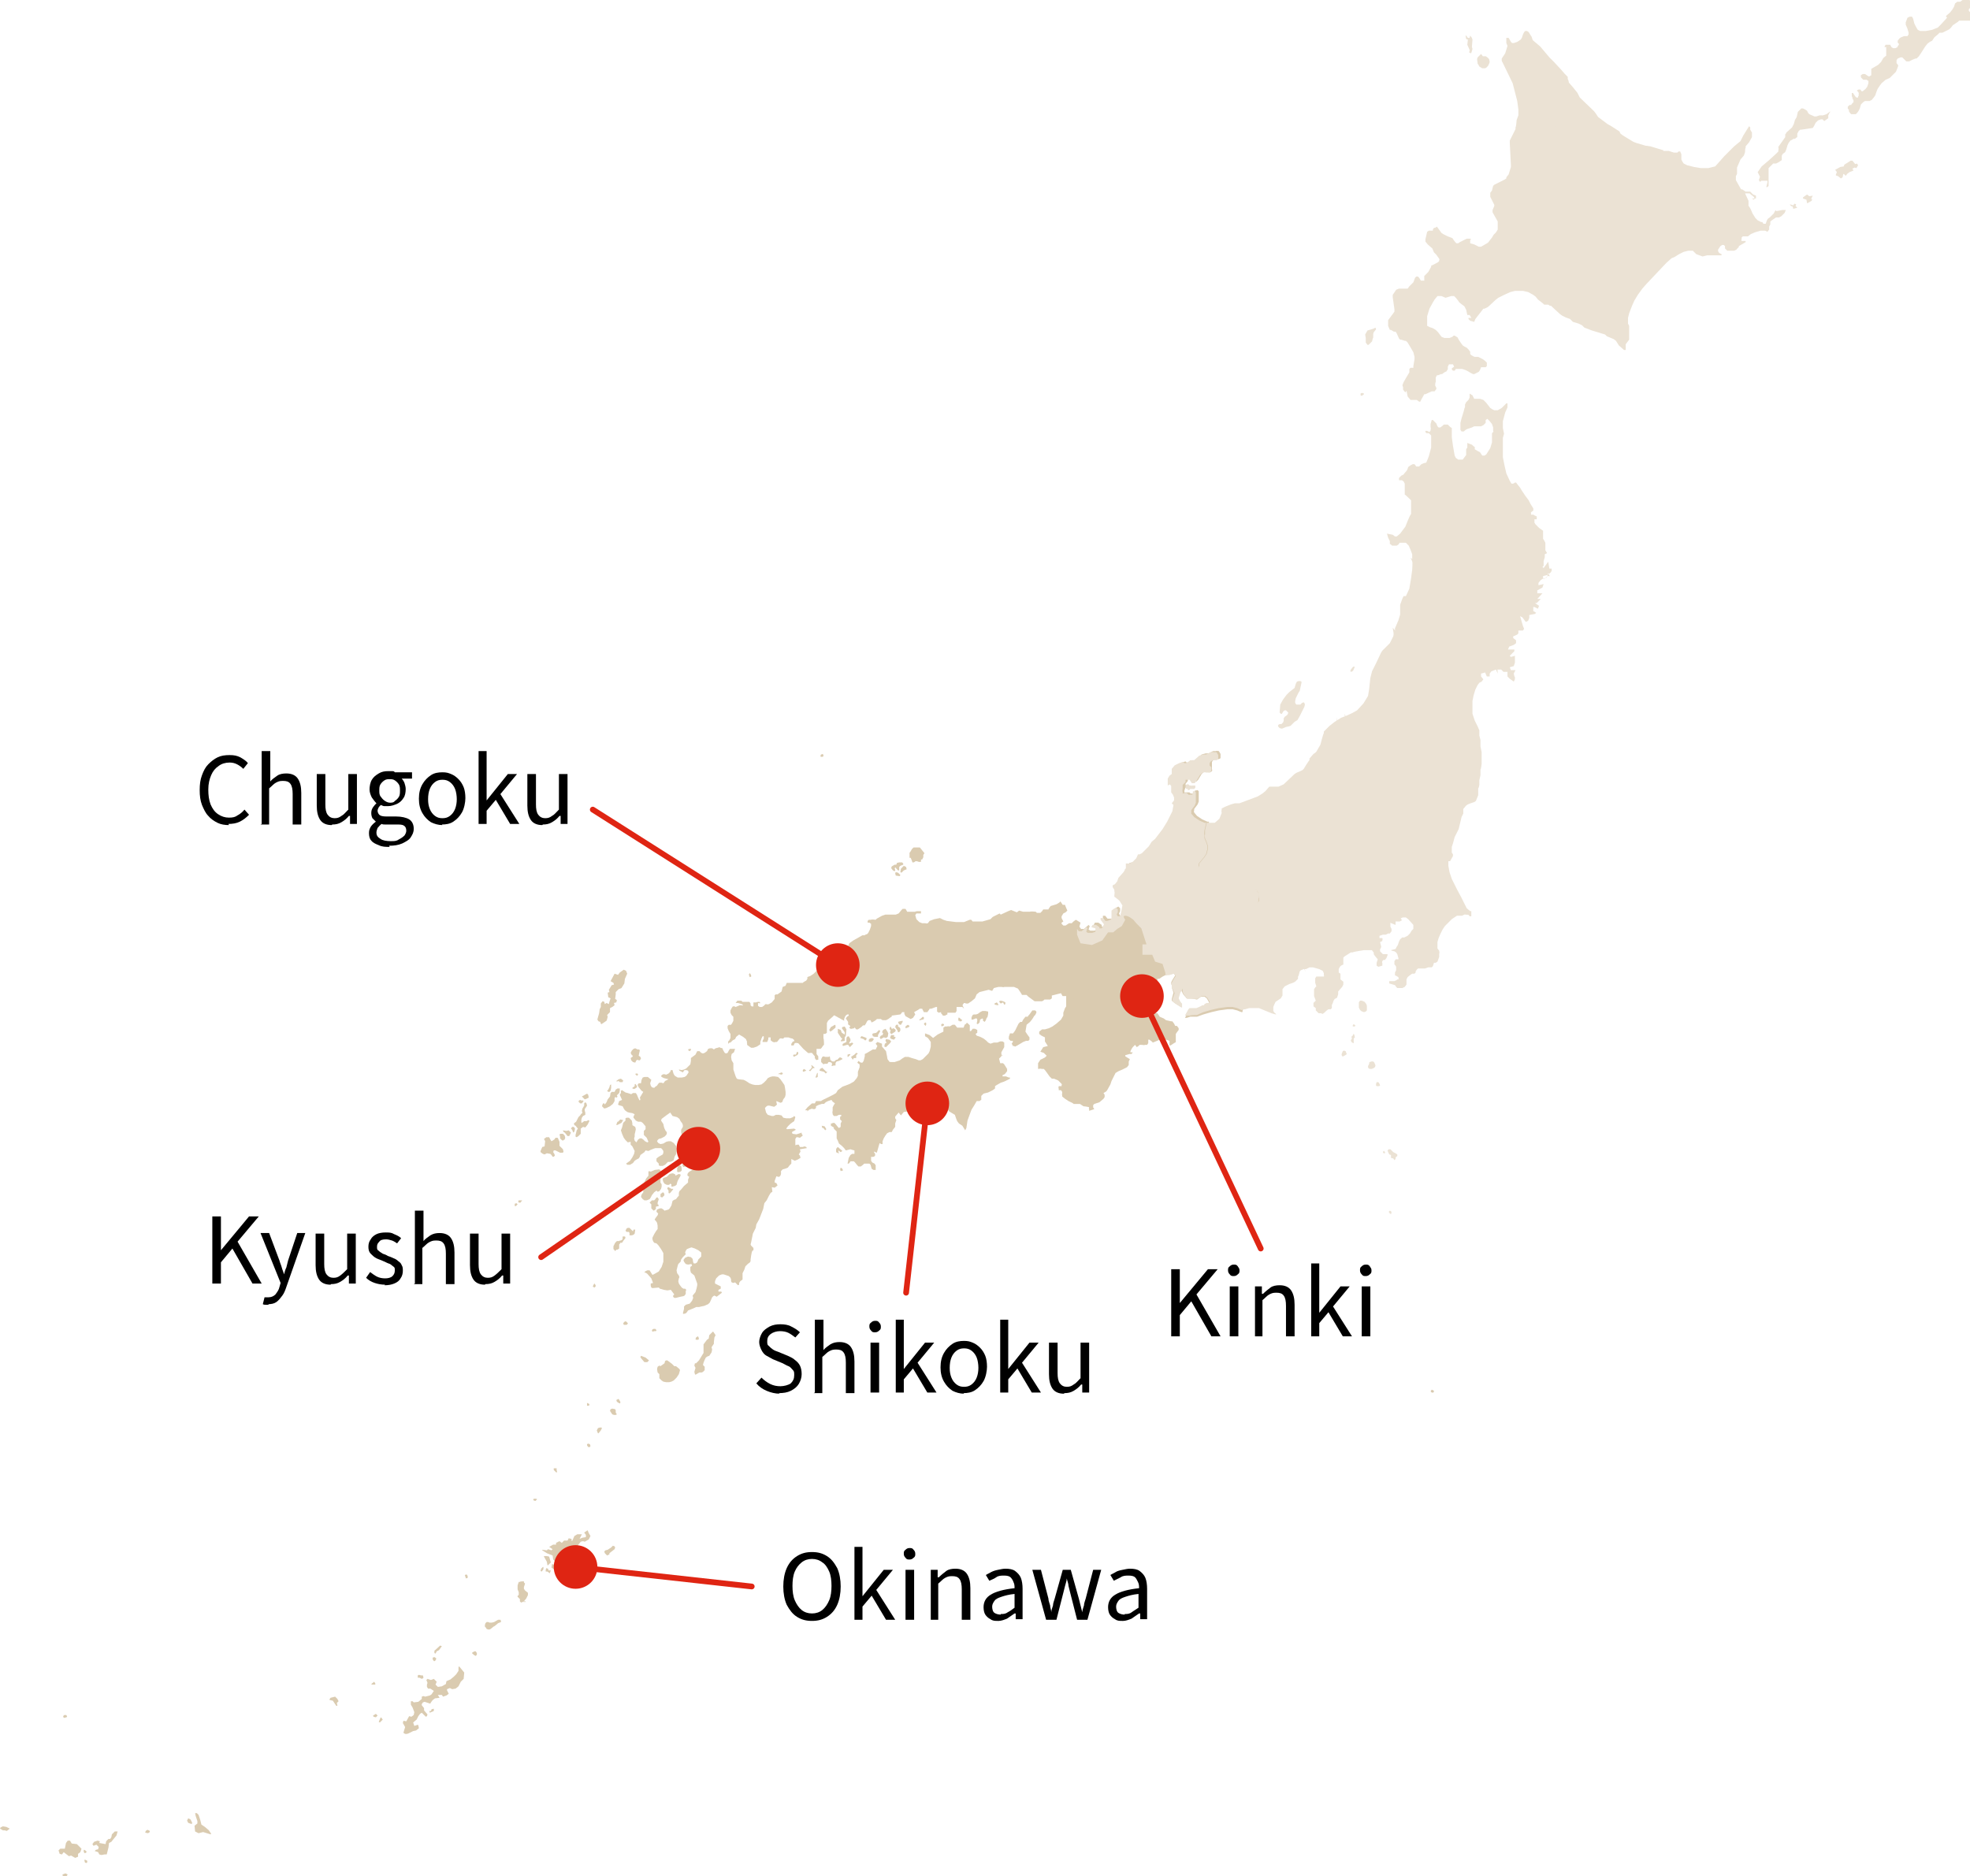 <?xml version="1.0" encoding="UTF-8"?>
<svg xmlns="http://www.w3.org/2000/svg" version="1.1" viewBox="0 0 343.3 327">
  <defs>
    <style>
      .cls-1 {
        fill: none;
        stroke: #df2513;
        stroke-linecap: round;
        stroke-miterlimit: 10;
      }

      .cls-2 {
        fill: #d8c9ae;
      }

      .cls-3 {
        fill: #dacbb0;
      }

      .cls-4 {
        fill: #ebe2d4;
      }

      .cls-5 {
        fill: #df2513;
      }
    </style>
  </defs>
  <!-- Generator: Adobe Illustrator 28.7.1, SVG Export Plug-In . SVG Version: 1.2.0 Build 142)  -->
  <g>
    <g id="_レイヤー_1" data-name="レイヤー_1">
      <g id="_レイヤー_2">
        <g id="_レイヤー_1-2">
          <g>
            <polygon class="cls-2" points="249.3 242.5 249.5 242.2 249.9 242.4 249.8 242.7 249.5 242.7 249.3 242.5"/>
            <path class="cls-4" d="M206.7,137.4l-.2-.2v-.4s.2,0,.4-.1.4.2.4.2h.3c0,.1.2,0,.2,0h.5v.4l-.2.2h-.7c0,.1-.2.2-.2.2h-.2v-.2h-.3Z"/>
            <g>
              <polygon class="cls-4" points="238 59.7 238 58.9 237.9 58.3 238.3 57.6 239.3 57.3 239.7 57.1 239.8 57.4 239.4 57.9 239.3 58.2 239.3 58.8 239.2 59.1 239.1 59.5 238.9 59.7 238.6 60 238.5 60.1 238.3 60.1 238 59.7"/>
              <path class="cls-4" d="M244.9,68.4l-.4-.5v-.5c-.1,0-.1-.3-.1-.3l.2-.5.4-.7.6-1v-.6l.2-.2h.5v-.3l.2-1.2v-.4l-.2-.8-.4-.7-.6-1-.3-.3h-.2c0,0-.6-.2-.6-.2h-.2l-.2-.2-.4-.9-.2-.3h-.3l-.5-.3h-.2c0,0-.3-.7-.3-.7v-1l.3-.4.6-.8.2-.3v-.4l-.3-2.1v-.4l.2-.3.4-.6.5-.2h.5c0,0,.6,0,.6,0h.4c0,0,.3-.4.3-.4l.7-.7.3-.8.2-.2h.3l.2.2.3.5h.2c0,0,.4,0,.4,0v-.8l.2-.2.5-.5.5-.9v-.2c.1,0,1.2-.6,1.2-.6l.2-.2v-.2c.1,0,0-.2,0-.2l-.5-.7-.4-.4-.3-.7-.8-.7-.4-.5v-.4l.3-1.3.3-.2h.7v-.2l.2-.3h.2c0,0,.3-.2.3-.2l.8,1.1.3.2.8.4.8.3.2.3.3.4.2.2h.3l.3-.2.8-.4.4-.2h.7v.2h-.1v.6l.7.2.8.4h.4l1.2-.7.7-.9.3-.5.4-.4.3-.5v-1.4l-.9-1.6v-.4l.3-.7v-.2l-.5-1-.2-.4v-.7l.3-.4.2-.8.2-.2,1.8-.9.3-.2v-.2l.4-.5.4-1.3v-.3l-.2-3.9v-.4l.2-.4.4-.8.2-.4.2-.4v-.3c.1,0,.2-1.3.2-1.3l.3-.8v-1l-.2-1.5-.8-3.1-1.7-3.5-.2-.4v-.4l.2-.3.2-.3.2-.3.4-1.3-.2-.5v-.9h.4l.4.7.2.2h.3l.6-.2.6-.4.2-.3.2-.6.2-.4.2-.2h.3l.3.2.3.5.2.3.2.6,1.3,1.1,1.6,1.9.8.8,1.3,1.4.6.7.5.5v.4c.1,0,.2.6.2.6l.7.8.8,1,.4.8,2.5,2.4.3.4.2.3.2.3,1.6,1.2.7.4,1.4.9.2.4.4.3,1.8,1.1.5.2,4.7,1.4h1l.9.3h.6l.2-.2h.3l.2.5v.9l.2.4.2.3.6.3,1.2.3,1.2.2h1.3l1.2-.3,1.6-1.8,1-1,.7-.7,1.1-.9.5-1,.5-.8.5-.8.2.2v.4l.3.5v.8l-.5.9-.6.7v.3c-.1,0-.1.7-.1.7l-.2.6-.6.7-.6,1.4v1.1l-.2.4v.7l.9,1.6h.2c0,0,.6.4.6.4h.8c0,0,.5.5.5.5l.5.2v.5h-.2c0,0-.2.2-.2.2l-.3-.2h.4v-.2l-.2-.2-.4-.3-.2-.2h-.8l.6,1.3v.9c.1,0,.4.6.4.6l.3.7.5.8.4.4.6.3h.2l.2.3h.4l.2-.6.2-.3.3-.2.7-.7.2-.4.2-.2v.2c.1,0,1.1-.2,1.1-.2h.6c0,0-.2.5-.2.5l-.6.6-.4.2h-.5l-.3.2-.3.2-.4.3v.5l-.2.4v.5l-.3.4-.4-.2h-.8l-1,.3-.7.3-.5.4h-.7c0,0-.2,0-.2,0l-.2.2v.3c-.1,0,0,.3,0,.3h.7v.2l-1.2.7v.2c-.1,0-.4.4-.4.4l-.4.2h-1.2l-.2-.2-.2-.2v-.4l-.2-.2h-.3l-.3.2-.2.3-.2.3v.3l.2.3.4.2v.2h-1.6c0,0-.5,0-.5,0h-.4l-.8.2-1.1-.4-.6-.6h-.8l-.8.2-.8.4-.8.5-.5.2-.9.8-3.5,3.7-.7.8-.8,1.1-.6,1-.4.9-.5,1.3-.2.8v1l.2.4v2.4l-.6.8v1h-.3l-.9-.8-.5-.8-.4-.3-1.2-.5-.3-.3-1.3-.4-1-.3-1.3-.5-.4-.4-.6-.3-1-.3-.5-.5-.8-.3-.6-.3-.4-.3-1.3-1.2-.2-.2h-.2c0,0-.3-.2-.3-.2h-.7l-.2-.2-.9-.7-.4-.5-.4-.3-.9-.5-.9-.2h-1.4l-.8.2-1.1.5-1,.5-.4.3-1.4,1.3-.6.3h-.2l-1.4,1.8-.2.5-.7-.2-.3-.3v-.2h.5c0,0-.3-.5-.3-.5h-.4l-.2-.9-.3-.6-.4-.3-.5-.4-.2-.3-.4-.5-.3-.3h-.5l-1,.3-.7-.3h-.7c0,0-.5.6-.5.6l-.3.5-.6,1.1-.4,1.3v1.7c.1,0,.4.2.4.2l.6.2.5.3.4.4.3.4.3.4.5.2h.9l.5-.2.2-.2h.2l.5.3.2.4.4.6.3.4.3.2.4.2.3.3.3.4v.4l.2.2s.5.3.6.3h.6l.4.2.4.2.4.3.3.3v.6l-.2.2h-.8c0,0-.2.5-.2.5l-.2.3-.4.2-.4.2h-.2l-.4-.2-.5-.3-.4-.2-.6-.2h-.7c0,0-.4,0-.4,0l-.2.3h-.3l-.2-.2v-.2l.4-.3-.2-.4h-.7l-.2.4v.5c-.1,0-.2.3-.2.3l-.4.2-.4.3h-.2c0,0-.5.2-.5.2h-.2c0,0-.2.4-.2.4v.8c-.1,0-.1.6-.1.6l.2.4v.2l-.3.4h-.5l-1.1.5h-.2c0,0-.5.9-.5.9l-.2.4h-.2l-.4-.3h-.3c0,0-.3,0-.3,0h-.5l-.5-.6-.2-1h0l-.2.3Z"/>
              <polygon class="cls-4" points="257.7 11.4 257.5 11.1 257.4 10.3 257.5 10 258.1 9.4 258.4 9.8 258.6 9.8 258.9 9.8 259.2 10 259.5 10.3 259.6 10.8 259.5 11.1 259.3 11.5 259 11.8 258.8 11.9 258.5 11.9 258.3 11.9 257.8 11.6 257.7 11.4"/>
              <polygon class="cls-4" points="256.1 8.7 255.7 7.8 255.8 6.9 255.5 6.8 255.4 6.2 255.5 6.2 255.8 6.6 256 6.6 256.1 6.6 256.2 6.2 256.5 6.6 256.6 6.9 256.5 8.2 256.6 8.5 256.5 8.9 256.4 9.2 256.3 9.3 256 9.1 256.1 8.9 256.1 8.7"/>
              <polygon class="cls-4" points="314.2 34.6 314.2 34.4 314.9 33.9 315.3 34.2 315.9 34.1 315.6 34.7 315.8 34.7 315.7 35 315 35.4 314.9 35.4 314.8 34.8 314.2 34.6"/>
              <polygon class="cls-4" points="311.9 35.6 312.1 35.9 312.4 36 312.5 36.4 313.2 36.2 312.9 35.9 313 35.6 312.7 35.5 312.5 35.8 311.9 35.6"/>
              <polygon class="cls-4" points="319.8 29.6 320.7 29.1 321.3 29 321.4 28.7 322.2 28.2 322.5 28 322.8 28 323.3 28.6 323.6 28.5 323.8 28.8 323.5 29.3 323.2 29.2 322.8 29.4 323 29.7 322.8 29.8 322.3 30 321.9 30.3 321.7 30.6 321.6 30.6 321.3 30.3 321.2 30.4 321.1 30.9 320.8 31.1 320.3 30.7 320 30.6 319.9 30.5 320.1 30 319.8 29.6"/>
              <path class="cls-4" d="M306.8,31.8l-.3-.4.2-.6-.4-.8.7-1,1.3-1.1,1.2-1.1.4-.4v-.3c.1,0,0-.5,0-.5l1.2-1.7v-.5c.1,0,.2-.3.2-.3l1-.9.3-.6.2-.7.3-.5.2-.9.6-.6h.3l.4.2.3.2.2.4.2.2.9.4h.3l.6-.2h.4c0,.1.8-.2.8-.2l.4-.3.3-.2-.2.3-.2.4v.5l-.7.5-.3-.3h-.3l-.5.2-.4.4-.3.6-.2.3-2,.3h-.2l-.3.3-.2.4v.6c-.1,0-.4.3-.4.3h-.3c0,.1-.5.3-.5.3l-.3.4-.2.4-.2.7-.2.5-.4.3-.2.3v.8l-.3.2-.3.2-.4.2h-.5l-.8.8v3.1l-.2.2h-.2l.2-.8v-.3h-1.1c0,.1-.2.2-.2.2h0Z"/>
              <path class="cls-4" d="M322.2,19.4v-.3c-.1,0-.2-.2-.2-.2v-.3l.3-.3h.3c0-.1.2-.3.2-.3l.2-.2v-.3l-.2-.4v-.2c-.1,0-.1-.2-.1-.2v-.5h.2l.2.3.2.3.2.2h.3v-.2c.1,0,.1-.2.1-.2v-.3c.1,0-.1-.3-.1-.3l-.2-.2h0c0-.1.3-.2.3-.2h.3l.2.3h.2l.5-.4.3-.4.2-.6v-.4c-.1,0-.3-.2-.3-.2h-.6l-.2-.2-.2-.2v-.2c-.1,0,0-.2,0-.2l.3-.2h.4l.3.2.3.2h.2l.3-.2v-1.1l1.2-.7.5-.5.4-.7.5-.4v-1.5h-.3c0-.1.2-.4.2-.4h.8l.2.4.3.2h.4l.4-.2v-.2c.1,0,.2-.2.2-.2v-.2c-.1,0-.2-.2-.2-.2v-.3l.3-.4.3-.2.5-.2h.6l.2-.3v-.3l-.2-.7-.3-.7v-.4l.3-.8.4-.2h.4c0,0,.2.4.2.4l.2.8.3.6.3.5.4.2h1l1.1-.2,1-.4.5-.5,1.1-1.2-.2-.3.7-.6.4-.5.3-.5.2-.6.4-.3h.5L342,0h1.2l.4.3.2.3v.3l-.2.2-.3.3-.2.2v.3l.2.2.4.3v.2l-.2.7-.2.3h-1.9l-.2.2-.9.6-.3.4-.3.3-.6.3-.6.3h-.5l-.3.3-.6.5-.4.6-.4.2-.4.3-.4.5-.7,1.1-.4.6-.4.4h-.2l-.5.2-.6.3h-.5l-.5-.5-.2-.2h-.3l-.5.2-.2.3v.5l.3.4h0c0,.1-.2.6-.2.6l-.2.5-.4.4-.7.7-.7.3-.7.6-.3.4-.4.6-.2.5-.2.6-.2.3-.4.5-.4.2h-.8l-.3.2-.4.4-.2.7-.2.4-.2.3-.3.3h-.8l-.2-.2h0l-.2-.3Z"/>
              <polygon class="cls-4" points="242.2 211.5 242 211.2 242.2 211 242.4 211.1 242.5 211.3 242.4 211.6 242.2 211.5"/>
              <polygon class="cls-4" points="242.4 201.8 242.4 201.3 242.1 201.2 241.9 200.8 241.8 200.5 242 200.3 242.3 200.3 242.8 200.8 243.2 201 243.5 201.2 243.5 201.5 243.3 201.6 243.2 201.8 243.2 202 243 202.2 242.8 201.9 242.4 201.8"/>
              <polygon class="cls-4" points="241 200.8 241.1 200.6 241.2 200.6 241.4 200.9 241.3 201 241.1 201 241 200.8"/>
              <polygon class="cls-4" points="239.8 189.2 239.8 188.9 239.9 188.6 240.2 188.6 240.4 188.9 240.5 189.2 240.3 189.3 239.9 189.3 239.8 189.2"/>
              <polygon class="cls-4" points="238.5 186.2 238.4 186 238.4 185.8 238.6 185.4 238.6 185.2 238.7 185.1 239 185 239.3 185 239.5 185.2 239.7 185.7 239.6 186 239.3 186.2 239 186.3 238.7 186.3 238.5 186.2"/>
              <polygon class="cls-4" points="233.9 184.1 233.8 183.9 233.8 183.7 234 183.2 234.2 183.1 234.5 183.2 234.6 183.5 234.7 183.7 234.6 183.8 234.1 184.1 233.9 184.1"/>
              <polygon class="cls-4" points="235.9 181.8 235.8 181.8 235.5 181.6 235.4 181.3 235.6 181 235.5 180.7 235.8 180.4 235.8 180.2 236 180.3 236.1 180.8 235.9 181 235.9 181.8"/>
              <polygon class="cls-4" points="235.8 178.9 235.7 178.8 235.8 178.6 235.9 178.5 236.2 178.7 236.1 178.9 235.8 178.9"/>
              <polygon class="cls-4" points="237 176 236.8 175.6 236.8 175.1 236.8 174.7 237 174.4 237.3 174.4 237.8 174.6 238.1 175 238.2 175.3 238.2 176.1 238 176.3 237.7 176.4 237.4 176.3 237.2 176.2 237 176"/>
              <polygon class="cls-4" points="224.2 123.9 224.1 123.8 223.9 123.8 223.7 123.9 223.5 124.2 223.4 124.4 223.2 124.4 223 124.2 223 124.1 223.1 122.8 223.6 121.9 224.2 121.1 224.7 120.6 225.6 119.9 225.8 119.2 226 118.8 226.3 118.7 226.6 118.7 226.8 118.8 226.8 119 226.5 120.4 226.3 120.7 225.8 121.7 225.7 122.2 225.7 122.5 225.9 122.8 226.2 122.8 226.6 122.8 226.9 122.5 227.2 122.4 227.3 122.5 227.4 122.8 227.3 123.2 227 123.8 226.5 124.8 226.1 125.5 225.6 125.8 224.9 126.5 224.6 126.6 224.1 126.7 223.4 127 223 126.9 222.8 126.7 222.7 126.5 222.8 126.3 223 126.2 223.3 126.2 223.6 125.9 223.7 125.6 223.7 125.2 223.9 124.9 224.2 124.7 224.4 124.5 224.5 124.2 224.4 124.1 224.2 123.9"/>
              <polygon class="cls-4" points="235.5 117.1 235.3 117 235.4 116.7 235.8 116.2 236.1 116.2 235.8 116.9 235.5 117.1"/>
              <polygon class="cls-4" points="237.1 68.9 237.1 68.6 237.2 68.5 237.6 68.5 237.7 68.7 237.3 69 237.1 68.9"/>
              <polygon class="cls-4" points="251 156.1 250.7 155.6 250.2 155.3 249.8 155.1 249.4 155 249 155 248.7 154.9 248.3 154.8 248 154.6 247.9 154.3 247.8 154.2 247.9 154 248.1 154.1 248.4 154.3 248.8 154.3 249.2 154.4 249.6 154.4 249.7 154.4 249.8 154.3 249.9 154.1 249.8 153.9 249.6 153.6 249.4 153.2 249.2 153 250 153.3 250.3 153.6 250.5 154.1 250.8 154.9 251.2 155.5 251.6 155.7 251.6 156.1 251.3 156.2 251 156.1"/>
              <polygon class="cls-4" points="245.7 132.4 245.5 132.1 245.4 131.9 245.4 131.7 245.7 131.5 246.1 131.3 246.4 131.3 246.8 131.6 246.9 131.9 247 132.3 247 132.6 246.9 132.9 246.7 133.1 246.5 133.2 246.3 133.2 246.1 133 245.9 132.8 245.8 132.6 245.7 132.4"/>
              <polygon class="cls-4" points="287.6 25.5 286.8 25.4 286.4 25.5 286.4 25.6 286.5 25.8 286.7 25.9 286.9 26.3 287.1 26.6 287.4 26.8 287.8 26.8 288.3 26.7 288.7 26.7 289.1 26.8 289.5 26.9 289.9 26.2 287.6 25.5"/>
              <polyline class="cls-4" points="263.9 14.1 264.7 13.7 265.2 13.7 266.2 14.1 267.5 15 267.9 15.7 268 16.4 267.8 16.9 267.8 17.4 267.8 17.6 268.1 17.7 268.9 17.5 269.4 17.5 269.9 17.6 270.2 17.9 270.3 18.2 270.5 19.3 270.6 20.4 270.8 21 271.3 21.6 272.2 22.1 272.5 22.4 272.6 23 272.3 23.6 271.8 24.1 271.5 24.9 271.6 25.6 272 26.2 272.6 26.8 273.3 27.1 273.9 27.2 274.5 27.1 274.9 26.9 275.4 27.1 275.7 27.7 275.9 28.2 276.3 28.5 276.9 28.9 277.7 29.4"/>
              <polyline class="cls-4" points="260.3 41.1 260.7 41.7 261.3 42.4 261.8 42.8 262.4 42.9 262.9 42.9 263.3 42.7 263.8 42.2 263.9 41.4 263.9 40.7 264 40.1 264.2 39.7 264.6 39.4 265.2 39.2 265.7 38.8 266 38.2 266.4 37.1 266.5 36.6 266.4 36.2 266.3 35.7 266.3 35.3 266.5 34.8 266.7 34.4 267.3 34 268 33.8 268.7 33.7 269.5 33.6 270.3 33.4 271.2 32.9 271.8 32.4 272.5 31.7 273 31.2 273.5 30.6 274.5 30.5 275.2 30.6 276.5 31.2 277.6 31.9 278.5 32.9 279.1 33.6 279.2 34.1 279.2 34.8 279 35.6"/>
              <polyline class="cls-4" points="277.8 36.3 278.3 37.1 278.5 37.9 278.5 39.1 278.5 40.2 278.5 41.5 278.4 42.6 278.6 43.6 278.8 44.6 279.2 45.3 279.7 45.6 280.3 45.6 281 45.5 281.8 45.3 282.5 45.4 283.4 45.4 283.9 45.6 284.4 45.9 286.3 48.1 287.4 49.1"/>
              <polyline class="cls-4" points="259 90.8 259.6 91.4 259.9 92 260 92.7 259.6 93.8 259.1 94.9 258.9 95.8 258.8 96.5 259 97.2 259.3 97.9 259.5 98.7 259.4 99.6 259.2 100.8 259 102.1 258.8 103.3 258.6 104.1 258.7 104.8 258.9 105.3 259.4 106 259.5 106.4 259.3 106.9 258.8 107.7 258.8 108.1 259 108.6 259.5 108.9 260 109.1 260.3 109.4 260.5 109.9 260.5 110.9 260.5 111.7 260.6 112.4 260.8 113.4 260.9 113.9 260.8 114.2 260.4 114.7 260.2 115.1 260.2 115.7 260.3 116.1 260.7 116.7 261 117.4"/>
              <polyline class="cls-4" points="245.8 97.2 246.3 97.6 246.7 98.2 247.1 98.9 247.4 99.4 247.7 99.6 248 99.7 248.3 99.7 248.5 99.5 248.9 99.4 249.4 99.5 249.8 99.9 250.2 100.4 250.5 100.9 250.7 101.4 250.6 102.1 250.2 103.2 250 103.7 250 104.2 250.2 104.6 250.7 105.4 250.8 105.9 250.7 106.4 250.5 106.8 250.5 107.4 250.8 108.2 251.1 108.7 251.6 109.5 252 110.1"/>
              <polyline class="cls-4" points="242.7 109.4 243.2 110 244.2 110.7 245 111.2 246 111.9 247.3 112.4 248.2 112.9 249 113.6 249.5 114.3 249.5 115 249.3 115.8 249.2 116.6 249.2 117.5 249 118.1 248.7 118.3 248.2 118.3 247.8 118.4 247.2 118.6 246.7 119.2 246.2 120.1 245.7 121.3 245.7 122 245.8 122.7 246.2 123.2 246.5 123.7 246.6 124.1 246.3 124.8 245.8 125.7 245.5 126.4 245.5 127.3"/>
              <polyline class="cls-4" points="244.7 137.3 245.1 137 245.8 136.9 246.4 137 247.3 137.3 247.8 137.7 248.5 137.9 249 137.9 249.5 137.7 250 137.3 250.1 136.9 250 136 250 135.1 249.9 134.4 250.1 133.7 250.2 133.3 250.2 132.7 250.2 132.2 250.1 131.8 250.2 131.3 250.3 130.9 250.7 130.5 251.1 130.1 251.3 129.8 251.3 129.3 251.1 128.7 250.9 128.2 250.8 127.9 250.8 127.4 251 127 251.3 126.6 251.8 126.3 252.3 126 253 125.6 253.5 125.2 253.9 125.2 254.3 125.2 254.7 125.1 255 124.9 255 124.5 255 123.9 255 123.4 255.1 123 255.4 122.6 255.8 122.6 256.5 122.6"/>
              <polyline class="cls-4" points="234.3 124.4 234.5 125.9 234.6 126.6 234.8 127.2 235.3 127.7 236.3 128.3 237.2 128.6 238 128.7 238.5 128.5 239 128.5 239.5 128.7 240 129.1 240.5 129.9 240.7 130.2 241.1 130.2 241.3 130.2 241.7 129.9 242.3 129.9 242.9 130 243.5 130.3 244 130.8 244.3 131.6 244.3 132.6 244.2 133.4 244 134.4 243.6 135.3 242.7 136.4 241.7 137.4 240.6 138.5"/>
              <polyline class="cls-4" points="233 125 233 125.9 233.2 126.6 233.3 127.4 233.2 128.1 233 128.8 232.7 129.2 232.1 129.5 231.5 129.8 230.9 130 230.6 130.3 230.4 130.7 230.5 131.4 230.5 132.2 230.4 133.2 230.3 134.1 230.2 135.1 229.8 136 229.3 137.6 228.7 138.6 228 139.2 227.5 139.7 226.8 139.9 226.1 140.1 225.5 140.2 225.2 140.4 224.8 140.9 224.5 141.9 224.2 142.9 223.7 143.9 223 145.2 222.7 145.7 222 146.3 221.5 146.6 221.3 146.9 221.3 147.4 221.5 147.8 221.9 148.4 222.6 149.1 223.8 149.8 224.5 150.1 225.1 150.5 225.5 151 225.7 151.7 225.7 152.5 225.7 153.7 225.7 154.6 226 155.2 226.5 155.7 227.2 155.8 228 156 228.5 156.2 228.8 156.5 229 157"/>
              <polyline class="cls-4" points="233.7 138.7 234 139.4 234 140.1 233.8 140.8 233.5 141.3 233.3 141.9 233 142.4 232.6 142.7 232.2 143.2 232 143.8 232.2 144.6 232.7 145.3 233 145.8 232.9 146.2 232.8 146.9 232.8 147.9 233 148.7 233.2 149.7 233.7 150.3 234.3 150.8 235.2 151.4 235.9 151.6 236.7 151.7 237.8 151.8 238.7 151.8 239.4 152.1 240.1 152.3 242.1 153.4 242.7 154.3 243.3 155.1 243.7 155.7 244.5 156.5 245 156.9 245.8 157.3 246.7 157.7 247.4 157.7 248.4 157.6 249.1 157.5 249.7 157.3 250.3 157.1 250.9 156.9 251.8 157 252.5 157.2 253.3 157.6 254 158.1 254.5 158.7 255 159.2 255.6 159.4 256.2 159.5"/>
              <polyline class="cls-4" points="237 141.9 237.6 141.6 238.3 141.6 238.8 141.7 239.5 141.9 239.8 142 240.3 141.9 240.6 141.7 240.9 141.4 241.3 141.4 241.6 141.7 241.7 142.2 241.5 142.6 241.6 142.9 241.8 143.3 242.3 143.7 243 143.9 243.4 143.9 244 144.1 244.4 144.7 244.7 145.6 244.7 146.4 244.5 147.6 244.3 148.8 244.1 149.8 243.8 150.9 243.8 151.6 244.2 152.6 244.7 153.6 244.8 154.4 244.8 155.2 244.5 156.5"/>
              <polyline class="cls-4" points="231.2 156.5 232 156.3 232.6 156.1 233 155.8 233.3 155.4 233.5 154.7 233.5 154.4 233.7 153.9 233.9 153.5 234.2 153.4 234.8 153.6 235.3 153.6 235.7 153.5 236.2 153.4 236.9 153.4 237.6 153.7 238.2 154.2 238.6 154.9 239 155.8 239.2 156.6 239.5 157.4 240 158.1 240.3 158.4 240.7 158.6 241.4 158.7 242 158.9 242.7 159.3 243.1 159.9 243.2 160.6 243.2 161.2"/>
              <polyline class="cls-4" points="222.7 157.2 223.6 157.7 224.4 158.4 224.9 159.1 225.5 160 225.9 160.7 226 161.4 226 161.8 225.7 162.2 225.4 162.7 225.3 163.1 225.2 166 225.3 166.6 226 167.4 226.5 167.9 227.1 168.2 227.3 168.6 227.5 169.4"/>
              <polyline class="cls-4" points="215.7 150.3 215.3 150.9 214.9 151.4 214.8 151.9 214.9 152.4 215.4 152.9 215.8 153.1 216.2 153.1 216.5 152.9 217.2 152.4 218 151.9 218.5 151.6 218.8 151.2 218.8 150.7 218.7 150.1 218.6 149.9 218.7 149.2 219 148.6 219.2 148.1 219.2 147.7 219.2 147.2 219.2 146.8 219.4 146.5 220 145.9 220.6 145.7 221.2 145.6 221.8 145.6 222.7 145.6"/>
            </g>
            <g>
              <polygon class="cls-3" points="143 131.9 143 131.6 143.1 131.5 143.4 131.4 143.5 131.7 143.5 131.8 143.3 131.9 143 131.9"/>
              <polygon class="cls-3" points="0 318.7 .1 318.5 .5 318.3 1.1 318.4 1.7 318.7 1.2 319.1 .8 319 .5 319 0 318.7"/>
              <polygon class="cls-3" points="57.5 296.3 57.4 296.2 57.6 295.9 58.4 295.7 58.8 296.1 59 296.5 58.7 296.8 58.8 297.3 58.6 297.3 58 296.4 57.5 296.3"/>
              <polygon class="cls-3" points="66 300.1 66.3 299.4 66.4 299.3 66.7 299.7 66.4 300 66.2 300.2 66 300.1"/>
              <polygon class="cls-3" points="65.1 299.2 65 299 65.5 298.7 65.8 299 65.5 299.3 65.1 299.2"/>
              <polygon class="cls-3" points="64.8 293.6 64.7 293.5 65.2 293.1 65.4 293.4 65.4 293.6 64.8 293.6"/>
              <polygon class="cls-3" points="70.6 302.2 70.3 302 70.6 301 70.2 300.3 70.3 299.9 70.8 300 71.3 299.1 71.7 299.2 72.1 298.9 72.2 298.4 71.9 297.6 71.6 297.1 71.6 296.5 71.9 296.5 72.1 296.7 72.9 296.6 73.5 296.1 73.5 295.7 73.8 295.6 74.1 295.7 74.9 295.5 75.2 295.3 75.6 294.7 75 294.3 74.6 294.3 74.4 294 74.4 293.6 74.5 293.3 74.3 292.8 74.5 292.6 75.1 292.8 75.6 292.6 76.1 293.1 75.9 293.6 76.3 294 77 293.9 77.7 293.5 77.8 293 78.5 292.7 79.1 292.2 79.5 291.8 79.9 291.2 79.9 290.6 80 290.4 80.9 291.5 80.8 292.6 80.3 293.1 79.9 293.9 79.4 294.3 78.8 294.4 78.4 294.2 77.9 294.4 77.9 294.6 78.2 295.2 77.8 295.5 77.2 295.7 77 295.4 76.4 295.4 76.3 295.4 76.6 295.9 75.8 296 75.4 296.3 75.1 296.7 75 296.9 74.9 296.9 74.3 296.7 74 296.6 73.7 296.7 73.5 297 73.5 297.2 73.9 297.7 73.9 298.1 74.5 298.8 74.4 299.1 74.2 299.2 73.5 298.5 73.2 298.7 72.9 299.1 72.6 299.7 72 300.2 72.2 300.8 72.8 300.6 72.9 300.7 73 301.2 72.5 301.6 72 301.7 71.2 302.1 70.9 302.2 70.6 302.2"/>
              <polygon class="cls-3" points="11.1 299.4 11 299.1 11.2 298.9 11.5 298.9 11.7 299.1 11.6 299.3 11.1 299.4"/>
              <polygon class="cls-3" points="10.9 326.9 10.9 326.7 11.4 326.5 11.8 326.7 11.6 327 11.2 327 10.9 326.9"/>
              <polygon class="cls-3" points="14.8 324.6 14.7 324.2 14.8 324.1 15.2 324.3 15.2 324.6 15 324.7 14.8 324.6"/>
              <polygon class="cls-3" points="10.4 323.1 10.2 322.5 10.5 322.2 11.3 322.2 11.5 321.2 11.8 320.8 12.2 320.8 12.5 321.3 13.4 321.4 14.2 322.2 14 322.8 13.6 323.1 13.6 323.6 13.1 323.8 12.4 323.4 12 323.5 11.1 322.8 10.8 323.2 10.4 323.1"/>
              <polygon class="cls-3" points="14.6 322.8 14.6 322.4 14.7 322.4 15 322.6 15.1 322.8 14.8 323 14.6 322.8"/>
              <polygon class="cls-3" points="17.3 323.2 17.1 322.8 16.5 322.6 16.7 322.4 17.1 322.3 17.2 321.9 16.8 321.5 16.3 321.7 16.1 321.4 16.4 321 17 320.8 17.4 320.9 17.3 321.2 18.4 321.4 18.5 320.9 18.9 320.5 19.2 320.5 19.4 320.2 19.5 319.7 20 319.2 20.5 319.2 20.3 319.9 19.8 320.5 19.4 321 19 321.2 18.9 322 18.7 322.8 18.6 323.2 18.2 323.2 17.7 323.3 17.3 323.2"/>
              <polygon class="cls-3" points="25.3 319.4 25.4 319.1 25.7 318.9 26.1 319.1 26.1 319.3 25.8 319.5 25.3 319.4"/>
              <polygon class="cls-3" points="32.8 317.7 32.6 317.3 32.8 316.9 33.2 317.1 33.5 317.7 33.4 317.9 32.8 317.7"/>
              <polygon class="cls-3" points="34.6 319.5 34 319.2 33.9 318.2 34.4 317.8 34.4 317.4 34.1 316.5 34 316 34.3 316 34.6 316.3 34.9 317.2 35.1 318 35.7 318.4 36.4 319 36.8 319.6 36.7 319.7 35.4 319.3 34.6 319.5"/>
              <polygon class="cls-3" points="74.9 298.5 74.8 298.2 75.1 298.2 75.2 297.9 75.6 297.8 75.6 298.2 74.9 298.5"/>
              <polygon class="cls-3" points="72.8 292.4 72.8 292.2 72.8 292 73 291.9 73.4 292 73.7 292 73.8 292.4 73.7 292.5 73.5 292.6 73.1 292.4 72.8 292.4"/>
              <polygon class="cls-3" points="75.4 289.2 75.4 288.9 75.7 288.8 76 289 76 289.2 75.8 289.5 75.6 289.5 75.4 289.2"/>
              <polygon class="cls-3" points="75.9 288.2 75.7 288.1 75.7 287.7 76.7 286.8 77 286.9 76.5 287.6 76.1 287.8 75.9 288.2"/>
              <polygon class="cls-3" points="82.3 288.2 82.3 288 82.7 287.8 82.9 287.8 83.1 288.1 83.1 288.4 82.9 288.6 82.7 288.5 82.3 288.2"/>
              <polygon class="cls-3" points="84.7 283.7 84.5 283.5 84.5 283.2 84.6 282.9 84.8 282.7 85.1 282.7 85.3 282.8 85.7 282.8 86.1 282.7 86.8 282.3 87.2 282.3 87.3 282.5 87.3 282.7 86.8 282.9 86.2 283.4 86 283.5 85.5 283.9 85.3 284 85.1 284 84.8 283.9 84.7 283.7"/>
              <polygon class="cls-3" points="81.2 275.1 81.1 274.8 81 274.5 81.3 274.4 81.4 274.5 81.5 274.7 81.5 275 81.2 275.1"/>
              <path class="cls-3" d="M91.6,279.1h-.4c0,.1-.4.2-.4.2l-.2-.2v-.4l-.4-.4v-.2s.2,0,.2-.2v-.4l-.2-.5v-.3c0,0,0-.4,0-.4l.2-.6h.2c0-.1.7-.1.7-.1v.2c0,0,.2.2.2.2l-.2.6v.3l.2.3.5.4v.2c0,0,0,.2,0,.2l-.3.6-.5.6h.4Z"/>
              <polygon class="cls-3" points="96.8 272.2 96.4 271.8 96.3 271.1 95.3 270.7 94.5 270.2 94.5 270.1 95.3 270.2 95.5 270 96.1 270.2 96.3 270 95.7 269.6 96.4 269.2 96.9 269.2 96.9 268.9 97.5 268.6 97.9 268.9 98.3 268.5 98.9 268.5 99.1 268.1 99.6 268.2 99.6 268.5 99.7 268.6 100.1 267.7 100.6 267.4 101.4 267.4 101 268.2 101.5 268 102.1 267.9 102.1 267.5 101.8 267.1 102.4 266.7 102.6 267.2 102.9 267.7 102.6 268.3 101.9 268.7 101.6 268.6 101.2 268.7 100.4 269.7 99.4 270.1 98.6 270.8 99.1 271.1 99.1 271.3 98.3 271.7 98.1 272.1 97.5 271.8 97.6 272.3 96.8 272.2"/>
              <polygon class="cls-3" points="95.4 272.8 95.3 272.2 94.8 271.3 94.8 271.2 95.3 271.2 95.7 271.3 95.9 272 96 272.3 95.5 272.8 95.4 272.8"/>
              <polygon class="cls-3" points="96.1 273.2 96.2 272.6 97 272.8 97.2 272.7 97.4 272.9 97.1 273.5 96.9 273.5 96.9 273.2 96.6 273.2 96.5 273.5 96.1 273.2"/>
              <polygon class="cls-3" points="94.2 273.8 94.3 273.4 94.6 273.1 94.7 273.1 94.7 273.5 94.4 273.9 94.2 273.8"/>
              <polygon class="cls-3" points="95.1 273.9 95.1 273.6 95.2 273.3 95.5 273.4 95.6 273.7 96 273.7 95.8 274.2 95.4 273.9 95.1 273.9"/>
              <polygon class="cls-3" points="93 261.5 92.9 261.3 93.1 261.2 93.4 261.2 93.6 261.3 93.3 261.6 93 261.5"/>
              <polygon class="cls-3" points="105.4 270.7 105.3 270.4 105.5 270.2 105.9 270.1 106.5 269.7 106.8 269.4 107.1 269.5 107.2 269.7 107.1 270 106.2 270.7 106.2 270.9 106 271 105.8 271.1 105.4 270.7"/>
              <polygon class="cls-3" points="96.5 256.2 96.5 255.9 97 255.9 97 256.2 97.1 256.6 96.9 256.6 96.7 256.4 96.5 256.2"/>
              <polygon class="cls-3" points="102.5 252.2 102.3 251.9 102.3 251.7 102.5 251.6 102.8 251.7 102.9 252 102.8 252.2 102.5 252.2"/>
              <polygon class="cls-3" points="104.2 249.8 104 249.3 104.2 248.9 104.5 248.8 104.8 248.8 104.9 248.9 104.7 249.3 104.3 249.8 104.2 249.8"/>
              <polygon class="cls-3" points="106.7 246.5 106.3 245.9 106.4 245.6 106.7 245.5 107.2 245.6 107.3 245.8 107.3 246.2 107.5 246.5 107.3 246.6 107 246.6 106.7 246.5"/>
              <polygon class="cls-3" points="107.5 244.3 107.4 244 107.6 243.9 107.8 243.8 108.1 244.3 108.1 244.5 108 244.6 107.8 244.5 107.5 244.3"/>
              <polygon class="cls-3" points="102.3 245 102.3 244.7 102.3 244.5 102.7 244.7 102.7 244.9 102.6 245 102.3 245"/>
              <polygon class="cls-3" points="114.5 238.6 114.6 238.2 114.9 238 115.1 238.1 115.8 237.6 115.9 237.2 116.1 237.1 116.3 237.1 117.1 237.7 117.5 238.1 117.8 238.1 118.4 238.6 118.5 238.8 118.3 239.5 117.9 240.1 117.4 240.6 117 240.8 116.6 240.9 116.1 240.9 115.6 240.8 115.3 240.6 114.9 240.2 114.9 239.5 114.6 239.2 114.5 238.6"/>
              <polygon class="cls-3" points="112.5 237.4 112.3 237.4 111.7 236.7 111.6 236.5 111.7 236.3 112.5 236.6 113.1 237.1 112.8 237.4 112.5 237.4"/>
              <polygon class="cls-3" points="108.7 230.9 108.6 230.6 108.7 230.5 108.9 230.3 109.1 230.3 109.4 230.6 109.4 230.7 109.2 230.9 108.9 230.9 108.7 230.9"/>
              <polygon class="cls-3" points="113.6 231.9 113.7 231.7 113.9 231.6 114.2 231.6 114.3 231.7 114.4 231.9 114.3 232 114 232 113.7 232.1 113.6 231.9"/>
              <polygon class="cls-3" points="121.2 239.6 121.1 239.5 121 239.1 121.2 238.4 121 238 121.1 237.6 121.3 237.6 121.8 237.1 122.6 235.8 122.6 234.7 122.6 234.3 123.2 233.5 123.5 233.3 123.6 232.7 124.2 232.1 124.3 232.1 124.7 232.7 124.5 233.1 124.4 233.9 124.4 234.2 124 234.8 124.1 235.2 124 235.7 123.8 236 123.6 236.3 123.3 236.4 123 236.6 122.8 237 122.6 237.5 122.5 237.9 122.8 238.2 122.8 238.4 122.8 238.8 122.5 239.1 122.3 239.2 121.9 239.2 121.7 239.3 121.2 239.6"/>
              <polygon class="cls-3" points="121.3 233.5 121.2 233.4 121.3 233.1 121.6 232.9 121.7 233 121.8 233.3 121.7 233.5 121.3 233.5"/>
              <polygon class="cls-3" points="103.4 224.3 103.3 224.2 103.5 223.8 103.6 223.7 103.8 224 103.8 224.2 103.6 224.4 103.4 224.3"/>
              <path class="cls-3" d="M107.1,217.9l-.2-.2v-.3c0,0,0-.2,0-.2l.3-.6.3-.3h.4c0-.1.3-.1.3-.1l.3-.2v-.5h.4s.2.2,0,.4-.5.7-.5.7h-.3c0,.1-.2.3-.2.3v.7l-.3.2h-.2c0,.1-.2.2-.2.2h-.1Z"/>
              <polygon class="cls-3" points="109.3 214.7 109.2 214.7 109 214.5 109.2 214.1 109.4 214 109.7 214 109.9 214.2 110.3 214.6 110.4 214.3 110.7 214.3 110.6 215 110.4 215.2 110.1 215.3 109.8 215.3 109.7 215.3 109.7 214.9 109.6 214.7 109.3 214.7"/>
              <polygon class="cls-3" points="89.7 210.2 89.7 209.8 90 209.7 90.2 209.9 89.9 210.2 89.7 210.2"/>
              <polygon class="cls-3" points="90.4 209.6 90.3 209.4 90.4 209.2 91 209.2 90.7 209.6 90.4 209.6"/>
              <polygon class="cls-3" points="95.9 201.1 95.3 201 94.9 201.2 94.6 201.1 94.2 200.8 94.2 200.6 94.5 199.9 94.9 199.8 95 198.9 94.8 198.5 95.2 198.2 95.7 198.2 95.9 198.6 96.1 198.9 96.6 198.6 96.8 198.3 97.2 198.3 97.5 199 97.5 199.7 97.7 199.9 98.1 200.3 98.2 200.7 98.1 200.9 97.6 200.9 97.2 200.7 96.8 200.5 96.5 200.5 96.4 200.8 96.6 201.1 96.7 201.4 96.5 201.6 96.3 201.6 96.1 201.3 95.9 201.1"/>
              <polygon class="cls-3" points="98.2 198.7 98.1 198.8 97.9 198.7 97.6 198.4 97.6 198.1 97.5 197.7 97.7 197.6 98.1 197.6 98.4 197.9 98.5 198.3 98.4 198.6 98.2 198.7"/>
              <polygon class="cls-3" points="99.2 198 98.9 198 98.5 197.5 98.3 197.3 98.2 197.3 98.1 197 98.7 197.1 99.1 197 99.5 197.4 99.2 198"/>
              <polygon class="cls-3" points="101.2 196.7 101.2 197.1 101.2 197.6 100.8 198 100.5 198.2 100.3 198.1 100.3 197.8 100.5 197 100.7 196.7 100.3 196.2 100.1 196.1 100 195.8 100.4 195.5 100.8 194.7 101.1 194.4 101.3 194.1 101.5 194 101.4 193.6 101.5 193.2 101.8 192.7 101.8 192.3 102 192.1 102.2 192.3 102.3 192.7 102.1 193 101.9 193.3 101.9 193.6 102 193.9 102 194.3 101.6 194.5 101.4 194.8 101.3 195.2 101.3 195.6 101.4 195.7 101.8 195.4 102.2 195.4 102.6 195.2 102.7 195.4 102.5 195.8 102.4 196 102 196.5 101.6 196.4 101.2 196.7"/>
              <polygon class="cls-3" points="99.5 196.7 99.7 196.4 100 196.4 100.2 196.7 100.1 197.2 99.9 197.4 99.7 196.9 99.5 196.7"/>
              <polygon class="cls-3" points="102.2 191.5 101.9 191.6 101.4 191.1 102.3 190.6 102.5 190.8 102.6 191.3 102.2 191.5"/>
              <polygon class="cls-3" points="100.8 192 100.9 191.8 101.1 191.7 101.3 191.8 101.6 191.8 101.7 191.9 101.4 192.3 101.1 192.3 100.8 192"/>
              <polygon class="cls-3" points="104.6 178.1 104.3 178 104.1 177.7 104.2 177.3 104.4 176.6 104.5 175.9 104.7 175.5 104.7 174.9 105 174.5 105.3 174.6 105.4 175 105.7 174.8 106.1 175 106.2 174.6 106.4 174 106 173.8 105.9 173 106.2 172.9 106.1 172.5 106.6 171.7 107 171.6 106.9 171.3 106.4 171 107.1 169.7 107.7 169.9 108 169.5 108.7 169 109.1 169.2 109.3 169.7 108.9 170.6 108.8 171.4 108.3 172.2 107.8 172.4 107.3 172.9 107.3 173.3 107.2 174.1 107.5 174.3 107.4 174.7 107 174.8 107.1 175.2 106.7 175.5 106.3 175.7 106.3 176.1 106.3 176.4 105.8 176.9 105.9 177.2 105.8 177.6 105.7 177.9 104.8 178.5 104.7 178.4 104.6 178.1"/>
              <polygon class="cls-3" points="105.3 193.2 105.1 193 104.9 192.8 105 192.5 105.1 192.3 105.3 192.3 105.4 192.5 105.7 192.1 105.9 191.6 106.3 191.1 106.4 190.5 106.6 190.3 107.1 190.3 107.3 189.9 107.6 189.7 108 189.7 108 190.1 107.9 190.5 107.5 190.9 107.6 191.1 107.5 191.3 107.2 191.2 107.1 191.4 107.1 191.7 107.1 191.9 106.8 192.4 106.3 192.8 105.7 193.1 105.3 193.2"/>
              <polygon class="cls-3" points="106 190.3 105.8 190.1 106 189.9 106.2 189.5 106.3 189.1 106.5 189 106.5 189.6 106.4 190.1 106.2 190.3 106 190.3"/>
              <polygon class="cls-3" points="110.7 185.2 110.3 185.1 110 184.8 109.9 184.4 110.2 184.2 110.3 184 110.1 183.9 109.9 183.5 110.1 183.1 110.4 182.8 110.7 182.7 111.1 182.9 111.4 182.9 111.5 183.1 111.4 183.5 111.3 184 111.6 184.2 111.7 184.5 111.5 184.8 111.3 184.8 111.1 184.7 110.9 184.8 110.8 185 110.7 185.2"/>
              <polygon class="cls-3" points="107.5 188.5 107.4 188.4 107.8 188.1 108.2 188 108.6 188.3 108.5 188.6 108 188.6 107.8 188.4 107.5 188.5"/>
              <polygon class="cls-3" points="107.5 196.1 107.4 196 107.6 195.5 107.7 195.5 108.1 195.1 108.5 195.2 108.6 195.2 108.3 195.7 107.5 196.1"/>
              <polygon class="cls-3" points="112.7 209.2 112.3 209.2 112 209 111.7 208.6 111.8 208.2 112.1 207.8 112.1 207.4 111.8 206.9 112 206.4 112.3 206 112.6 205.4 113 204.9 113 204.5 113 204.2 113.1 204.1 113.4 204.2 114.1 203.9 114.9 203.8 115.2 204.1 115.3 204.5 115.2 204.9 115.1 205.6 115.1 206.1 115.3 206.4 115.3 206.8 115.2 207.2 114.9 207.6 114.6 207.7 114.4 207.5 114 207.8 113.6 208.3 113.4 208.7 113.2 209 112.7 209.2"/>
              <polygon class="cls-3" points="116.8 206.3 116.6 206.5 116.2 206.5 115.8 206.3 115.6 206 115.5 205.7 115.5 205.5 115.6 205.3 116.2 205.1 116.7 204.6 117.1 204.5 117.3 204.5 117.7 204.7 117.7 204.9 118.1 204.7 118.3 204.6 118.6 204.7 118.6 204.9 118.1 205.8 118 206.1 117.9 206.5 117.6 206.7 117.2 206.8 117 206.8 117 206.4 116.8 206.3"/>
              <polygon class="cls-3" points="114.3 210.3 114.3 210.7 114.1 210.9 113.9 211 113.5 210.6 113.5 209.9 113.2 209.6 113.6 209.2 114 209.2 114.2 209 114.4 208.7 114.6 208.7 114.8 209 114.6 209.6 114.6 209.9 114.7 209.9 114.8 210.2 114.3 210.3"/>
              <polygon class="cls-3" points="115.4 208.7 115.1 208.6 115.1 208.1 115.5 207.8 115.7 207.9 115.8 208.3 115.4 208.7"/>
              <polygon class="cls-3" points="116.5 207.9 116.5 207.5 116.3 207.2 116.3 207 116.5 206.9 117 207.2 117.3 207.2 117.3 207.3 116.8 207.9 116.6 208 116.5 207.9"/>
              <polygon class="cls-3" points="118.6 204.2 118.2 204.3 118 204.2 118 203.6 118.2 203.2 118.4 203.1 118.7 203.2 118.8 203.7 118.8 204 118.6 204.2"/>
              <polygon class="cls-3" points="118.6 226 118.2 226.1 117.8 226.2 117.5 226.2 117.3 226 117.3 225.8 117.5 225.6 116.9 224.8 116.3 224.9 115.7 224.8 115 224.6 114.8 224.4 113.7 224.5 113.5 224.4 113.4 224.1 113.4 223.7 113.8 223.6 113.5 222.8 112.8 222 112.5 221.8 112.3 221.8 112.4 221.6 112.8 221.4 113.2 221.4 113.7 222.2 114.1 222 114.8 221.6 115.3 220.8 115.6 219.9 115.6 219.1 115.6 218.4 115.2 217.7 114.7 217 114.4 216.7 114 216.6 113.8 216.3 113.7 216 113.7 215.7 114 215.1 114.3 214.6 114.6 214.2 114.6 213.6 114.5 213.1 114.3 212.8 114.1 212.6 114.1 212.5 114.3 212.2 114.6 211.8 114.7 211.5 114.6 211.4 114.4 211.2 114.4 211.1 114.5 210.8 115 210.6 115.3 210.6 115.6 210.8 115.8 211 116.5 210.8 116.7 210.6 117 210.1 117.1 209.7 117.2 209.3 117.5 209.1 117.8 209 118.1 208.6 118.3 208.4 118.3 207.9 118.4 207.6 118.7 207.3 119.2 206.7 119.9 206.1 119.9 205.6 120.1 205.1 119.8 204.9 119.8 204.6 120 204.3 120.6 203.9 121.2 203.7 121.5 203.2 121.3 203 120.6 203.2 119.8 203.2 119.1 203.4 119 203.3 118.9 203 119.2 202.8 119.9 202.5 120.2 202.1 120.7 201.9 121 201.9 120.8 201.4 120.8 200.9 121.2 200.7 120.9 200.2 120.7 199.7 120 199.3 119.3 198.6 118.9 198.1 118.7 197.4 118.7 196.9 119 196.4 119 196.1 118.9 195.8 118.6 195.4 118.4 195 118 194.7 117.6 194.6 117.2 194.5 116.8 193.9 116.1 194.4 115.3 195 115.2 195.3 115.6 195.9 115.7 196.4 115.8 196.7 116 197.1 116.2 197.3 116.2 197.6 116.1 197.8 115.8 198.1 115.2 198.4 114.8 198.5 114.6 198.7 114.5 198.9 114.7 199.2 115.1 199.4 115.6 199.3 116.1 199 116.5 198.9 116.9 198.9 117.4 199.2 117.8 199.7 117.9 200.2 117.9 200.7 117.8 201.2 117.6 201.5 117.5 201.8 117.4 202.2 117.1 202.4 116.8 202.5 116.4 202.5 116.2 202.7 115.9 203 115.5 203.2 115 203.2 114.8 203.1 114.8 202.8 114.4 202.4 114.4 201.9 114.8 201.6 115.5 201.2 115.6 200.9 115.6 200.6 115.4 200.3 115.2 200.1 114.7 200.1 114.2 200.1 113.9 200.2 113.4 200.4 113 200.6 112.5 200.5 112.3 200.8 111.6 201.3 111.5 201.6 111.3 201.9 110.9 202.1 110.6 202.3 110.3 202.7 109.8 203 109.3 203 109.1 202.8 109.8 202.3 110.2 201.7 110.5 201.1 110.6 200.6 110.2 199.8 109.9 199.5 109.9 199 109.4 199.1 109 198.7 108.7 198.3 108.4 197.6 108.2 197 108.4 196.5 108.6 195.7 109 195.3 109 194.9 109.2 194.8 109.6 194.8 110.1 195.3 110.2 195.8 110.2 196.1 110.7 196.4 110.8 196.8 110.7 197.3 110.6 197.7 110.6 198.1 110.5 198.4 110.6 198.8 110.9 199.1 111.2 198.6 111.5 198.4 111.8 198.4 112.1 198.6 112.4 198.9 112.8 199.1 113 199 112.7 198.3 112.2 197.8 112.2 197.6 112.2 197.1 112.5 196.8 112.5 196.3 112 195.7 111.7 195.5 111.2 195.5 110.8 195.3 110.4 194.8 110.4 194.6 110.6 194.2 110.2 194 109.6 193.9 109.3 193.8 108.9 193.5 108.7 193.2 108.5 192.8 107.8 192.6 107.7 192.5 107.9 191.9 108.4 191.7 108 190.8 108.2 190.5 108.2 190.1 108.4 190 109 190.4 109.4 190.5 110 190.7 110.3 190.5 110.8 190.5 111 190.8 111.2 191.3 111.4 191.7 111.5 191.8 111.6 191.6 111.5 191.3 111.8 190.8 112.1 190.3 111.8 190.1 111.3 189.5 111.1 189.1 111.3 188.8 111.7 188.8 111.8 188.2 112 187.8 112.3 187.7 112.9 187.7 113.5 188.2 113.4 188.5 113.3 188.8 113.4 189.2 113.6 189.5 114 189.6 114.2 189.4 114.5 189.2 114.7 188.9 114.9 188.7 115.3 188.7 115.6 188.8 115.9 188.4 116.5 188.1 115.7 187.9 115.3 187.7 115.2 187.5 115.4 187.3 115.7 187.2 116.1 187.3 116.5 187.1 116.8 186.8 116.9 186.5 117.2 186.5 117.3 186.9 117.4 187.2 117.6 187.5 118.1 187.8 118.8 187.8 119.3 187.7 119.6 187.5 120 186.9 119.9 186.6 119.6 186.5 119.3 186.5 119.2 186.6 119 186.9 118.4 186.6 118.3 186.4 118.8 186.5 119.2 186.4 119.6 186.2 120 185.8 120.3 185.5 120.4 184.9 120.4 184.4 120.8 184.1 121.2 183.8 121.5 183.2 121.9 183.2 122.2 183.5 122.5 183.6 122.8 183.5 123.2 183.2 123.4 182.8 123.7 182.7 124.1 182.7 124.4 182.9 124.7 182.7 125.1 182.6 125.4 182.5 125.5 182.6 125.9 182.7 126 183 126.3 183.5 126.5 183.6 126.8 183.5 127 183.1 127.2 182.8 127.7 182.8 128.1 182.8 127.9 183.4 127.5 183.7 127.4 184.2 127.5 184.8 127.8 185.3 127.8 185.9 127.8 186.2 127.8 186.4 128.2 187.6 128.4 188 128.7 188.1 129.6 188.2 130 188.4 130.6 188.8 131.1 189 131.6 189.1 132.2 189.1 132.7 189 133.1 188.7 133.5 188.3 133.8 187.9 134.2 187.7 134.6 187.6 135 187.6 135.6 187.7 136 188.1 136.7 189.1 136.8 189.6 136.9 190.3 136.9 190.8 136.8 191.2 136.5 191.6 136.3 192.1 136 192.2 135.3 191.9 135.3 192.1 135.4 192.5 135.2 192.7 134.9 192.9 134.5 192.8 134.1 192.7 133.8 192.7 133.6 192.8 133.3 193.1 133.4 193.5 133.5 193.9 133.8 194.3 134.5 194.5 134.8 194.5 135.2 194.3 135.7 194.3 136.2 194.4 136.5 194.8 137 194.9 137.7 194.9 138.2 194.7 138.4 194.5 138.6 194.7 138.4 195.4 138.1 195.6 137.7 195.9 137.3 196.3 137 196.7 137.2 196.8 138.4 196.7 138.7 196.9 138 197.3 138.1 197.6 138.8 197.7 139.7 197.4 139.7 197.6 139.9 197.9 139.4 198.3 139 198.2 138.8 198.2 138.6 198.5 138.6 199.6 138.9 199.5 139.2 199.5 139.4 199.9 139.9 199.9 140.2 199.8 140.5 199.9 140.6 200.1 139.4 200.3 139.5 200.7 139.2 201.2 139.4 201.4 139.5 201.8 139 202.1 138.5 202.3 138.1 202.1 137.9 202 137.9 202.8 137.6 203.1 137.3 203.5 136.8 203.7 136.4 203.8 136.1 204.1 136.1 204.6 136 204.9 135.8 205.1 135.6 205.1 135.3 205 135 205.8 135 206.1 135.3 206.2 135.5 206.6 135 207 134.5 206.9 134.6 207.7 134.3 207.9 134 208.4 133.6 209.2 133.2 209.7 133 210.7 132.3 212.5 131.8 213.4 131.7 214 131.2 215 130.9 216.5 130.8 216.9 130.9 217.1 131.3 217.5 131.3 217.9 131.1 218 131 218.3 130.9 218.8 130.8 219.5 130.8 219.8 130.7 220 130.3 220.3 129.9 220.7 129.7 221.3 129.4 221.9 129.4 222.3 129.4 223 129 223.3 128.8 223.6 128.8 223.9 128.6 224 128.3 223.7 128.1 223.5 127.8 223.6 127.5 223.5 127.4 223.3 127.4 223 127.3 222.7 127 222.4 126.1 222.1 125.8 222.1 125.3 222.3 124.8 222.8 124.6 223.3 124.6 223.7 125 223.9 125.6 224.2 125.6 224.6 125.2 224.8 125.2 225.1 125.7 225.1 125.8 225.3 124.9 226 124.5 225.8 124.3 225.9 124.1 226.1 123.7 227 123.4 227.3 122.7 227.6 122.2 227.7 121.8 227.8 121.3 227.8 120.9 228 120.4 228.2 119.9 228.4 119.7 228.7 119.5 228.9 119.1 229 119 228.9 119.2 228.1 119.2 227.7 119.5 227.4 120.2 227.2 120.6 226.7 120.8 226.2 120.7 225.8 121.2 225.2 121.4 224.5 121.5 224 121.5 223.7 121 222.3 120.4 221.8 120.3 221.4 120.3 220.8 120.6 220.6 120.5 220.3 119.9 220.4 119.5 220.3 119.2 219.9 119.1 219.6 119.4 219.2 119.9 219 120.4 219.1 120.7 219.4 120.8 220 120.9 220.2 121.2 220.2 121.5 220 121.7 219.5 121.9 219.3 122.2 219 122.2 218.7 122.2 218.3 121.7 217.9 121.1 217.6 120.5 217.4 120.2 217.5 119.7 217.7 119.5 218 119.4 218.3 119.5 218.6 119 219.1 118.7 219.5 118.6 219.9 118.2 220.3 118.1 220.6 118 221 117.9 221.4 118 221.9 118.3 222.3 118.4 222.6 118.3 222.8 118.2 223.3 118.3 223.7 118.5 224 118.8 224.4 119.1 224.6 119.4 224.6 119.6 224.8 119.5 225 119.5 225.3 119.5 225.5 119.3 225.8 119.1 225.9 118.6 226"/>
              <polygon class="cls-3" points="110.5 189.8 110.2 189.7 110.2 189.6 110.6 189.3 110.6 189 110.7 188.9 110.8 189 111 189.3 111 189.5 110.7 189.7 110.5 189.8"/>
              <polygon class="cls-3" points="110.7 187.2 110.8 187.1 111.1 187.1 111.2 187.3 111 187.5 110.7 187.2"/>
              <polygon class="cls-3" points="120 183.1 119.9 182.9 120.2 182.8 120.4 182.8 120.4 183 120.2 183.2 120 183.1"/>
              <path class="cls-3" d="M219.5,156.3v1.3c-.1,0-.4.4-.4.4l-.2.4v.7c.1,0,0,.9,0,.9v.9c-.1,0-.4.8-.4.8l-.7,1.2-.8,1v.5c-.1,0,0,.5,0,.5l.2.7v.5c.1,0,.1.6.1.6l-.6,1.8v.6l.2.5.2.4v1.2l-.3,1.1v1.9c.1,0,0,.8,0,.8l-.3,1.4h0c0,.1-.9-.3-.9-.3l-.8-.2h-.9l-1.5.2-1.3.3-1.4.4-1.1.4h-1.2l-.6.2h-.3l.6-1.2.2-.2h.5c0,.1.7,0,.7,0l1-.4h.3v-.4l.4-.2h.5v-.3l-.4-.7-.4-.3h-.6l-.7.5-1-.2h-.8l-.6-.7-.3-.6v-.4c.1,0-.3.7-.3.7l-.3,1,.2.4.3.5v.6c.1,0,0,0,0,0l-1.1-.7-.5-.4v-.3l.3-1.1-.3-.9v-.4c-.1,0-.1-.5-.1-.5l.2-.4.5-.8-.3-.4-.7.3h-.6l-.6.3-.6.4h-.3v.4l.2.4v.5l-.2.4-1.2,1.4-.2.4-.2.6v.4l.3.2v.3l.2.3v.4c-.1,0,0,.3,0,.3h.6c0-.1.5,0,.5,0l.4.6.7.3.4.3.9.2h.2l.3.4.2.4h.3l.3.4v.3l-.3.4-.2.3v1.4c.1,0-.3.2-.3.2l-.3.2-.3.2h-.2v-.8l-.6-.2h-1.1l-.7.3-.5.2-.2-.2-.4-.3h-.2v.6l-.2.3h-.4c0,.1-.5,0-.5,0h-.4l-.2.2-.3.2-.3-.4-.4.4-.2.3-.2.4v.2h.4l-.2.3h-.4l-.7.2v.2l.8.5-.2.4v.6l-.3.4-.8.4-.7.3-.5.3-.7,1.4-.2.6-.5.9-.2.3-.5.3.2.3v.4l-.2.3-.7.6-.9.3-.2.2v.4l.2.3-.9.3v-.3c-.1,0,0-.3,0-.3h0c0-.1-1-.2-1-.2l-.6-.4h-1.1c0-.1-.9-.5-.9-.5l-.6-.4-.5-.4v-.3c-.1,0,0-.2,0-.2v-.3l-.2-.3h-.4v-.3c-.1,0,0-.4,0-.4h.5v-.2c.1,0,0-.2,0-.2l-.6-.6-.7-.3h-.4l-.4-.4-.5-.7-.3-.4-.2-.2h-.4c0-.1-.6,0-.6,0v-1l.4-.6.8-.4.3-.3-.5-.5-.6-.2.5-.8.8-.2-.5-.8v-.7l-.6-.3-.4-.3v-.4l.5-.4h.5l.7-.2.6-.3.7-.5.8-.7.4-.7v-.5l.3-.8.2-.3v-1.8h-.6c0,.1-.3-.5-.3-.5l-1.6.4v.5l-.3.2h-1c0,.1-.4.3-.4.3h-1.3l-1.1-.8-.3-.3h-.8c0-.1-.7-1.1-.7-1.1l-.7-.3h-1.7c0,.1-.5,0-.5,0h-.5l-.8.2-.3.5-.6-.2-.8.2-.8.2-.5.4-.3.7-.6.5-.6.4h-.4c0-.1-.3-.1-.3-.1l-.3.4-.3.3h-.7v.7l-.2.3h-1.4v.3c-.1,0-.4.2-.4.2h-.4c0-.1-.3-.4-.3-.4v-.2c-.1,0-.4.1-.4.1l-.3-.2v-.8h-.2l-.8.3h-.3c0,.1-.4.6-.4.6h-.6l-.3-.6h-.3c0-.1-.4.2-.4.2l-.7.4.2.4-.4.6-.4.2-.9-.5-.2-.4v-.3h-.4c0,.1-.3.4-.3.4l-1.5.2v.2c-.1,0-.6.4-.6.4l-.4.2h-.6l-.3-.2h-.7c0,.1-.5.4-.5.4l-.4.2-.2-.4h-.4l-.2.2-.2.4-.2.3h-.3l-.3.3-.3.2-.3.2h-.3l-.3-.4v.2c-.1,0-.5.1-.5.1h-.2l-.2-.2h0l.2-.3s-.4-.2-.4-.3v-.4l-.4-.6.2-.3.3-.2v-.2h-1.4l-.2-.3-.7.2-.5.5-.8.7-.2.4v1.7l-.3.2h-.3v.8c.1,0,.1,1.1.1,1.1-.1,0-.4.5-.4.5l-.2.2h-.7v.9l.3.4v.6h-.2c0,.1-.2,0-.2,0l-.2-.3v-.3l-.5-.6h-.4c0,.1-.3,0-.3,0l-.8-.7-.9-1h-.2c0-.1-.4,0-.4,0l-.2.4h-.4v-.2c-.1,0,.3-.5.3-.5h.2v-.2c.1,0-.3-.3-.3-.3-.2,0-.7-.2-.7-.2h-.7l-.2.2h-.3c0-.1-.3,0-.3,0l-.5.6h-.3c0,.1-.4,0-.4,0l-.4-.3v-.5h-.4v.3l-.2.5h-.8v-.2l.2-.4v-.4h-.2l-.2.4-.2.6v.4l-.3.2-.3.2-.6.2h-.4l-.3-.2-.4-.3v-.3c-.1,0,0-.2,0-.2l-.2-.5-.5-.4-.7-.4-.5.4-.2.4-.4.2-.2.2-.2.2h-.2c0,.1-.2.2-.2.2v-.2c0,0,0-.2,0-.2l.2-.2.2-.4v-.7l-.3-.5-.2-.5v-.4l.2-.2h.4l.2-.3.2-.4v-.7c0,0-.3-.3-.3-.3l-.2-.4v-.4l.2-.4.2-.3h.2c0-.1.3.1.3.1l.7-.3h.4c0,.1.2,0,.2,0l-.2-.2-.7-.2h-.4l.3-.4h.7l.2.2h1.2l.2.3v.3l.2.2h.3v-.7h.5c0-.1.5-.1.5-.1,0-.1.2.2.2.2h0c0,.1-.4,0-.4,0v.5l.3.2h.4l.3-.2.3-.3h.2c0,.1.4,0,.4,0l.5-.3.5-.6v-.6c-.1,0,.2-.2.2-.2h.3l.7-.5.2-.8.5-.2.2-.5h2.8c0-.1.6-.4.6-.4l.2-.3v-.3c-.1,0,.5-.2.5-.2l.6-.4.4-.4.5-.6.3-.4.5-.5.6-.4.9-.6.6-.4h.4c0-.1.7-.4.7-.4l.3-.4.8-.7.2-.5.7-.5.9-.5.7-.4h.4c0-.1.4-.2.4-.2l.2-.2.3-.6.2-.6v-.4l-.3-.2h-.3v-.3l.2-.2h.4c0-.1.8,0,.8,0l.2-.2.9-.5.6-.2h1.8l.5-.2.5-.6.2-.2h.5l.3.5h1.4c0-.1.5-.1.5-.1h.5v.4h-.8l-.2.3.2.7.5.5.5.2h.6c0,.1.4,0,.4,0l.3-.4.8-.3,1-.2.6.3.6.2,1.6.2h1.4l1-.4h.2c0-.1.3.3.3.3h1.7l1.4-.4.4-.4,1.2-.6.2.2,1.3-.6.5-.2,1,.4.4-.3.7.2h1.2c0-.1,1,0,1,0l.2.2h.6l.3-.3.2-.3h.9c0-.1.4-.6.4-.6l1-.3.5-.3.2-.2.4.6h.4c0,.1.4,1,.4,1l-.3.3-.4.2-.3.5v.3l.3.6-.3.2v.2l.3.3h.4l.6-.4h.5c0-.1.4-.4.4-.4l.3-.2.8.5-.2.7.3.4h.5l.8-.7.2.2-.2.6.3.2h.7l.5-.2v-.6l-.6-.2.2-.4h.6l.6.4v.3h.4l.4-.7-.6-.8v-.4h.4l.4.5h.9s.2,0,.2-.4v-1.2l.4-.3.4-.2.3.3v.5l-.2.4.2.4h.4l.2-.9.2-1.1-.5-.8-.7-.7v-.3c-.1,0,0-.6,0-.6v-.3c-.1,0-.4-.5-.4-.5v-.3l.4-.2.4-.5.2-.6.9-1,.5-.7v-.7h.2c0-.1.4-.1.4-.1l.5-.2.6-.6.3-.5h.3c0-.1.4-.3.4-.3l1.2-1.2.5-.8.6-.5,1.3-1.7.8-1.3.9-1.8.2-1.1-.3-.3.3-.5v-1c-.1,0-.4-.4-.4-.4v-1.2l-.2-.3-.4.2-.2-.2v-1l.4-.5.4-.3v-.9l.5-.6.8-.4.7-.2.2.2h.3l.7-.4h.7c0-.1.9-1,.9-1l.7-.2h.5l.8-.4h.5c0-.1.5,0,.5,0l.3.5v.7c0,.1-.3.2-.3.2h-.6l-.4.2-.2.3v1.3c.1,0,0,.3,0,.3l-.3.2h-.8c0-.1-.4,0-.4,0l-.3.3-.3.5-.3.5-.3.3h-.5l-.4-.5h-.6v.4l-.4.5v.6l-.2.6v.3h.8c0-.1.3.2.3.2h.3c0,.1.4,0,.4,0v-.5c.1,0,.5-.1.5-.1l.2.2v1.8l-.2.5-.3.4-.3.4v.3c-.1,0,0,.3,0,.3l.5.6.9.6.9.4h.3l-.3,1.3v.8c-.1,0,0,.6,0,.6l.3.7.2.6v.6l-.2.8-.4.6-.5.6-.4.5v.9c.1,0,.7.7.7.7l.7.4h.8c0,.1,1.2.2,1.2.2h.8c.3,0,1.1.5,1.1.5,0,0,1.2.8,2,1.1.7.3,2.7.8,3.1,1.5.1.2.4.7.4.7h-.6Z"/>
              <polygon class="cls-3" points="130.7 170.3 130.6 170.2 130.5 169.8 130.7 169.6 130.9 170 130.9 170.2 130.7 170.3"/>
              <path class="cls-3" d="M160.3,147.7h0l.8,1-.2.3v.4l-.2.4h-.2v.4h-.2c0,.1-.5-.1-.5-.1h-.3c0,.1-.3.2-.3.2h-.2c0-.1-.3-.8-.3-.8h-.2v-.9c.1,0,.4-.6.4-.6l.3-.3h1.2-.1Z"/>
              <polygon class="cls-3" points="156 151.6 156 151.8 155.8 151.8 155.6 151.7 155.3 151.3 155.4 151 155.9 150.7 156.2 150.7 156.3 150.4 156.7 150.3 157.2 150.3 157.4 150.5 157.4 150.7 156.9 150.9 156.7 151.1 156.7 151.4 156.7 151.7 156.5 151.7 156.2 151.4 156.1 151.2 155.9 151.3 156 151.6"/>
              <polygon class="cls-3" points="156.1 152.6 156 152.2 156.1 152 156.5 152.1 156.9 152.5 156.8 152.7 156.1 152.6"/>
              <polygon class="cls-3" points="157.1 152.1 156.9 152 157 151.4 157.5 150.9 157.9 151.1 158 151.5 157.5 151.7 157.1 152.1"/>
              <path class="cls-3" d="M140.6,193.5h-.3l.4-.5.8-.7h.5l.2-.4h.9c0-.1.9-.5.9-.5l1.2-.6.5-.3.3-.5.8-.6.8-.3.5-.2.7-.4.5-.6.2-.4v-.7l.3-.8v-.5c-.1,0-.4-.3-.4-.3l.2-.3.4.3h.3l.2-.3.2-.8v-.4l.4-.2,1-.6h.5l.3-.6-.3-.4.3-.3.8.3v.5l.7.8.2,1s0,.4.2.6c.2.1,0,.3.5.3h.6l.9-.3.4-.3.5-.3h.6l.6.2.7.2.5.2h.3l.4-.2.4-.4.4-.4.2-.2.2-.4.2-.8v-.8l-.5-.7-.5-.3v-.5l.8.3.6.5.8-.6,1-.5v-.7l.3-.2h.4c0-.1.4,0,.4,0l.5-.3h.4l.4.5h1.1c0,.1.2-.5.2-.5l.3-.2s0-.3.3,0l.3.3v1h.2l.3-.4h.4l.4.2v.5l-.3.2.2.3.6.2.6.3.5.4.3.3.4.2.6-.2h.6l.5-.2h.4l.3.2v.8l-.5.9v.7l-.4.4.2.8h.4c0-.1.3.2.3.2l.5.8v.4l-.4.5-.4.2v.2h.6l.5.2h.2v.2l-1,.5-.6.2-.7.4-.3.2v.4l-.4.3-.8.4-.8.2-.4.4v.7c-.1,0-.3.2-.3.2h-.5l-.4.7-.5.8-.3.8-.4,1.1-.2,1.3-.2.4-.5-.8-.6-.4-.3-.4-.2-.5-.2-.6-.5-.3-.5-.3-.2-.3v-.3l-.9-.5h-.4l-.9-.2h-.2v-.4h-1.1l-1.1.3-.5.3-.7.4-.6.2.2.2v.2c-.1,0-1.5.2-1.5.2l-.5.6-.4-.5-.6.7v.3l.2.3-.2.6v.6l-.4.5-.2.4h-.4l-.4.2-.3.4-.3.5-.2.5v.5h-.2l-.4-.2h-.7c0,.1-.2.5-.2.5v.4c-.1,0,0,.4,0,.4v.3l.2.3v.3l-.2.2h-.2c0,.1-.3,0-.3,0v.7l.2.3.4.2.2.3v.8h-.4l-.3-.2-.2-.7-.2-.2h-.9l-.2.2-.4.3h-.4l-.2-.2-.4-.5-.2-.2h-.6c0,.1-.3.4-.3.4h-.2l.2-1,.3-.5.3-.2h.4v-.6c-.1,0-.7-.2-.7-.2l-.8.2-.3-.4-.4-.4-.5-.4-.2-.5-.2-.4v-1.2l-.5-.5v-.2l-.5-.3v-.4h.2c0-.1.4-.1.4-.1l.2.2.4.5.2.2.3-.2v-.6l.2-.4-.3-.3v-.4c-.1,0,.2-.2.2-.2v-.2h-.4l-.4.2h-.5l-.2-.3v-.2c-.1,0,0-.4,0-.4v-.6l.2-.4.2-.3-.4-.3-.2-.3-.6.2-.4.2-.3.3h-.4l-.6.2-.4.2v.3l-.2.2h-.4c0,.1,0-.1,0-.1l-.6.2-.3.3v-.2Z"/>
              <polygon class="cls-3" points="146.5 204.1 146.4 203.8 146.5 203.5 146.8 203.7 146.9 204 146.5 204.1"/>
              <polygon class="cls-3" points="146.1 201 145.7 200.8 145.7 200.3 145.8 200.1 146 199.9 146.8 200.6 146.5 200.8 146.1 200.5 146.1 200.7 146.2 201 146.1 201"/>
              <polygon class="cls-3" points="143.3 196.6 143.2 196.2 143.7 196.3 144 196.8 143.8 197 143.5 196.6 143.3 196.6"/>
              <path class="cls-3" d="M176.6,182.4l-.3-.5.2-.3v-.2h-.4l-.3-.3v-.4l.2-.6h.4s0,.2.3-.2.4-.7.4-.7l.4-.8.3-.3h.3l.2-.4.4-.5h.4c0-.1.3-.4.3-.4l.5-.7h.5l.2.2v.2l-.2.4-.2.2-.3.5-.4.5-.6.5-.2,1.2.4.6.3.4v.4l-.2.2h-.4l-.5.2-.5.3-.5.3-.4.2-.5-.2.2.2Z"/>
              <polygon class="cls-3" points="173.9 175.2 173.4 175.1 173.3 175 173.3 174.9 173.7 174.7 173.8 174.8 174 175.1 173.9 175.2"/>
              <polygon class="cls-3" points="174.2 174.7 174.1 174.5 174.4 174.4 174.8 174.5 175.2 174.7 175.2 175 175 175.1 174.8 174.7 174.4 174.9 174.2 174.7"/>
              <polygon class="cls-3" points="170 177.5 169.8 177.6 169.5 177.7 169.3 177.7 169.3 177.3 169.5 176.9 169.7 176.8 170.1 176.8 170.4 176.7 170.8 176.4 171.2 176.2 171.7 176.2 172.2 176.3 172.2 176.7 172.1 177.2 171.9 177.5 171.8 177.8 171.6 178.1 171.3 177.9 171.3 177.6 171.2 177.5 170.8 177.7 170.7 178.2 170.4 178.5 170.2 178.4 170.3 177.9 170.3 177.7 170.2 177.5 170 177.5"/>
              <path class="cls-3" d="M167.2,177.9h-.2v-.3s0-.4.2-.2.5.4.5.4l-.2.2h-.3Z"/>
              <polygon class="cls-3" points="164.1 178.9 164 178.6 164.2 178.4 164.5 178.5 164.5 178.7 164.1 178.9"/>
              <polygon class="cls-3" points="153.4 181 153.3 180.8 153.5 180.5 153.8 180.4 153.9 180.1 153.7 179.9 153.9 179.5 154.3 179.3 154.6 179.7 154.8 180.1 154.7 180.7 154.4 180.9 154 180.8 153.5 181.1 153.4 181"/>
              <polygon class="cls-3" points="152.4 180.7 152.1 180.6 152 180.2 152.2 180.1 152.7 180 153.2 179.5 153.4 179.7 153 180.4 153 180.7 152.4 180.7"/>
              <polygon class="cls-3" points="154.1 182.4 154.2 181.9 154.5 181.7 154.3 181.4 154.4 181.1 155 181.2 155.3 181.5 155.1 181.8 154.4 182.5 154.1 182.4"/>
              <polygon class="cls-3" points="155.3 180.2 155.1 180 155.2 179.5 155 179.4 155.1 179 155.2 178.9 155.4 179.3 155.5 179.3 155.7 179.2 156 179.4 156.1 179.6 156 179.8 155.4 180.2 155.3 180.2"/>
              <polygon class="cls-3" points="156.4 179.6 156 179 156.1 178.7 156.2 178.6 156.5 178.6 156.5 178.9 156.8 179.1 156.9 179.3 156.9 179.6 156.7 179.9 156.5 179.9 156.4 179.6"/>
              <polygon class="cls-3" points="157 178.6 156.8 178.6 156.6 178.4 156.5 178.1 156.8 178 157.3 177.9 157.3 178.1 157 178.6"/>
              <polygon class="cls-3" points="155.4 181.1 155.1 180.9 155.2 180.6 155.3 180.4 155.7 180.4 155.9 180.5 155.7 180.6 156.1 180.8 155.8 181.2 155.4 181.1"/>
              <polygon class="cls-3" points="157.8 179.2 157.8 178.9 157.9 178.8 158.2 178.6 158.5 178.8 158.4 179 157.9 179.2 157.8 179.2"/>
              <polygon class="cls-3" points="160.2 177.8 160.2 177.7 160.5 177.5 160.8 177.2 161 177.3 161 177.6 160.8 177.7 160.7 177.7 160.4 177.8 160.2 177.8"/>
              <polygon class="cls-3" points="161 178.5 161.1 178.3 161.3 178.2 161.4 178.3 161.4 178.6 161.3 178.8 161 178.5"/>
              <polygon class="cls-3" points="149.9 180.9 150.1 180.6 150.2 180.6 151 180.9 151 181.1 150.9 181.3 150.7 181.3 150.5 181.1 149.9 180.9"/>
              <polygon class="cls-3" points="151.4 181.5 151.4 181.2 151.6 181 152 180.9 152.3 181.1 152 181.5 151.6 181.6 151.4 181.5"/>
              <polygon class="cls-3" points="144.7 179.8 144.5 179.5 144.8 179 145.5 178.6 145.6 178.7 145.6 179.1 145 179.6 144.7 179.8"/>
              <polygon class="cls-3" points="146.6 180.9 146 180 146 179.5 146 179.3 146.5 179.5 146.7 180 147.2 180.3 147.2 179.9 146.7 179.2 146.8 179 147.2 178.9 147.5 179.4 147.4 180.5 147.2 180.8 147.2 181.4 146.6 181.5 146.5 181.4 146.8 181 146.6 180.9"/>
              <polygon class="cls-3" points="146.9 182.3 146.8 182.1 146.9 181.9 147.5 181.6 147.5 181 147.6 180.7 147.9 180.6 148.2 181.1 148.2 181.4 148 181.7 148 181.9 148.5 181.7 148.7 181.9 148.1 182.5 147.8 182.1 147.6 182.1 146.9 182.3"/>
              <polygon class="cls-3" points="143.1 185.1 143.1 184.6 143.3 184.2 143.5 184.1 143.8 184.2 144.1 184.2 144.4 184.2 144.6 184.1 144.7 184.7 144.9 184.9 145.1 185 145.4 185 145.7 184.7 145.9 184.7 146.1 184.5 146.3 184.3 146.5 184.3 146.8 184.5 146.8 184.6 146.6 184.7 146.2 184.9 145.8 185 145.7 185.1 145.6 185.3 145.6 185.6 145.6 185.7 145.3 185.7 145 185.8 144.9 185.7 145 185.5 145 185.4 144.9 185.2 144.6 185.1 144.4 185.1 144.3 185.2 144.2 185.4 143.9 185.4 143.7 185.4 143.5 185.5 143.3 185.3 143.1 185.1"/>
              <polygon class="cls-3" points="148.6 184.7 148.3 184.2 148.9 183.8 149.2 183.5 149.5 183.6 149.2 183.9 149.2 184.4 148.8 184.4 148.6 184.7"/>
              <polygon class="cls-3" points="147.8 184.2 147.7 184.2 147.7 183.8 148.1 183.7 148.2 183.8 147.8 184.2"/>
              <polygon class="cls-3" points="142.8 186.6 142.9 186.3 143.3 186.1 144 186.8 144.2 186.8 144.1 186.9 143.9 187.1 143.6 186.8 143.2 186.7 142.8 186.6"/>
              <polygon class="cls-3" points="142.3 187.8 142.1 187.8 142.4 187 142.5 187 142.5 187.7 142.3 187.8"/>
              <polygon class="cls-3" points="141 186.6 141 186.5 141.2 186.4 141.5 186 141.4 185.8 141.4 185.6 142 186.1 141.6 186.2 141.2 186.7 141 186.6"/>
              <polygon class="cls-3" points="138.4 184.2 138.2 184 138.3 183.8 138.7 183.8 138.9 183.3 139.1 183.4 139.1 183.7 138.9 183.9 138.5 184.1 138.4 184.2"/>
              <polygon class="cls-3" points="139.9 186.7 139.9 186.5 140.1 186.3 140.4 186.5 140.5 186.6 140 186.8 139.9 186.7"/>
              <polygon class="cls-3" points="136.1 187.3 135.9 187.2 135.6 187.2 135.7 187.1 136 187 136.1 186.9 136.4 187 136.4 187.2 136.1 187.3"/>
              <polygon class="cls-3" points="192.4 170.6 192 170.2 191.9 169.8 192 169.3 192.4 168.9 192.6 168.6 192.7 168.2 192.8 167.5 193.1 166.9 193.4 166.3 193.8 165.9 194.1 165.7 194.4 165.5 194.6 165.2 194.7 165 194.5 164.7 194.2 164.2 194.3 163.9 194.3 163.6 194.5 163.4 194.7 163.2 195 163.2 195.3 163.2 195.6 163.1 195.9 162.8 196 162.5 196.2 162.6 196.3 163.2 196.3 163.5 196.5 164 196.8 164.3 197.2 164.6 197.3 164.9 197.3 165.3 197.1 165.7 196.9 166 195.8 166.7 195.4 166.9 195 167.1 194.7 167.4 194.5 167.8 194.4 168.2 194 168.4 193.7 168.5 193.4 168.5 193.1 168.7 193 169 193 169.3 192.7 169.5 192.5 169.6 192.6 169.9 192.6 170.1 192.6 170.5 192.5 170.6 192.4 170.6"/>
              <polyline class="cls-3" points="215 155.3 214.9 155.7 214.7 156.1 214.6 156.5 214.6 156.9 214.8 157.6 215.2 157.9 215.6 158.4 215.9 159.4 215.9 159.7 215.8 159.9 215.3 160.1 214.7 160.5 214 161.1 213.8 161.7 213.7 162.3 213.4 162.6 213.2 162.9 212.2 163.1 210.8 163.5 210.3 163.7 209.8 163.7 209.3 163.4 208.8 163.3 208.2 163.4 207.5 163.6 206.7 164 206 164.4 205.6 164.7 205.2 164.8 204.1 164.9 203.7 164.9 203.4 165.1 202.5 166.6 202.5 167.2 202.5 168.1 202.7 169 203 169.8 203.2 170"/>
              <polyline class="cls-3" points="196 151.5 196.3 152 196.5 152.7 196.9 153.1 197.6 153.1 198.4 153.2 199.3 153.4 200.3 153.8 201.1 154.5 201.5 155.2 201.9 155.9 202.3 156.4 202.7 156.8 203.3 157"/>
              <polyline class="cls-3" points="185.8 174.9 186.7 174.6 187.3 174.3 188.1 173.7 188.8 173 189.2 172.3 189.5 171.9 190 171.6 190.6 171.6 191.1 171.9 191.6 172.1 192 172 192.4 171.7 192.6 171.3 192.7 170.9 192.6 170.6"/>
              <polyline class="cls-3" points="163 164.4 163.7 164.4 164.3 164.4 164.5 164.6 164.7 165.1 164.5 166.1 164.3 166.8 164 167 163.9 167.5 164.2 167.7 164.5 168.3 165.3 169.4 166.1 170.6 166.6 171.5 166.8 172.4 167 173.2 166.7 173.6 166.5 174.3 166.7 174.9 166.9 175.3 167.3 175.5 167.7 175.5 168 175.8"/>
              <polyline class="cls-3" points="147.5 171.4 148.1 171.5 148.6 171.9 149.2 172.8 149.6 173.4 149.8 173.6 150.2 173.6 150.7 173.6 151.4 173 152.3 171.7 152.3 171.4 152.1 171.2 151.5 171 151 170.9 150.5 170.3 150.2 169.6 150 169.3 150.1 168.9 150.1 168.4 150.2 167.9 150 167.4 149.8 167.1 149.5 166.9 147.9 168.2 147.4 168.5 147 168.5 146.5 168.4 145.9 168.1 145.5 167.7 145.1 167.2"/>
              <polyline class="cls-3" points="142.2 175.2 142.7 175.5 143 175.5 143.3 175.2 143.6 174.9 143.9 174.5 144.5 174.3 145.3 174.3 146.3 174.7 147.3 175.2 147.8 175.9 147.8 176.4 147.7 176.7 147.3 177.1 147.1 177.6 147.1 177.9"/>
              <polyline class="cls-3" points="156.2 187.8 156.5 188.2 156.8 188.3 157.5 188.3 158.1 188.1 158.3 187.8 159 187.7 159.6 187.9 160.2 188.1 160.7 188.4 161.2 188.6 161.8 188.4 162.6 188.2 163.4 187.9 163.8 187.6 164 187.4 163.8 186.9 163.7 186.4 163.7 186 163.8 185.3 163.9 184.8 164.1 184.6 164.4 184.4 165.2 184.3 165.9 184.1 166.4 184.1 167.1 184.2 168 184.2 169.5 184.1 170.6 184.1 171.2 183.9 171.8 183.7 172.3 183.5 173.1 183.5 173.9 183.6 174.4 183.8 174.8 183.9"/>
              <polyline class="cls-3" points="152.8 200.9 152.3 200.7 151.8 200.2 151.2 199.7 150.8 199.2 150.5 198.7 150.3 198.3 150.2 197.8 150.1 197.1 150.3 196.6 150.5 196.2 150.9 196 151.5 196.1 152.3 196.4 152.9 196.7 153.3 197.1 153.7 197.2 154 197.1 154.3 196.9 154.5 196.6 154.6 196.4 154.6 196.1 154.3 195.5 154.3 195.1 154.4 194.7 154.5 194.3 154.8 193.9"/>
              <polyline class="cls-3" points="118.1 194.6 118.2 194.1 118.5 193.6 119.2 192.9 119.8 192.4 120.3 192.2 121 192.1 121.5 192 122.6 191.6 123.3 191.6 124 191.7 125 192.1 125.7 192.5 126.2 193.1 126.5 193.7 126.5 194.3 126.8 194.8 127.3 195.2 127.5 195.7 127.5 196.2 127.4 196.8 127.2 197.3"/>
              <polyline class="cls-3" points="120.1 205.1 120.7 205.3 121 205.7 121.2 206.2 121.2 206.7 121 207.3 120.7 207.6 120.4 207.8 120.2 208.1 120.3 208.7 120.6 209.1 121.5 209.7 122 209.9 122.7 210 123.3 209.8 124.2 209.4 124.9 209.1 125.3 208.8 125.6 208.4 125.7 208 125.7 207.6 125.3 207.1 125.3 206.8 125.3 206.4"/>
              <polyline class="cls-3" points="125.5 219.6 125.2 219.2 125 218.9 125 218.5 125.2 218.1 125.8 217.4 126.2 217 126.4 216.6 126.4 216.2 126.5 215.4 126.8 214.9 127.1 214.6 127.5 214.6 128 214.7 128.6 214.7 129.2 214.6 129.5 214.5 130 214.5 130.3 214.7 130.5 215.2 130.7 215.6 131 215.8"/>
            </g>
          </g>
          <g>
            <line class="cls-1" x1="131" y1="276.5" x2="100.3" y2="273.1"/>
            <circle class="cls-5" cx="100.3" cy="273.1" r="3.8"/>
          </g>
          <g>
            <line class="cls-1" x1="157.9" y1="225.3" x2="161.6" y2="192.3"/>
            <circle class="cls-5" cx="161.6" cy="192.3" r="3.8"/>
          </g>
          <g>
            <line class="cls-1" x1="103.3" y1="141.1" x2="146" y2="168.2"/>
            <circle class="cls-5" cx="146" cy="168.2" r="3.8"/>
          </g>
          <g>
            <line class="cls-1" x1="94.3" y1="219.1" x2="121.7" y2="200.2"/>
            <circle class="cls-5" cx="121.7" cy="200.2" r="3.8"/>
          </g>
          <g>
            <line class="cls-1" x1="219.7" y1="217.6" x2="199" y2="173.6"/>
            <circle class="cls-5" cx="199" cy="173.6" r="3.8"/>
          </g>
        </g>
        <g>
          <polygon class="cls-4" points="187.6 161.2 187.4 161.9 187.6 161.2 187.6 161.2"/>
          <path class="cls-4" d="M270,100.4h-.3l-.6.5h-.2v-.5l.8-.2.5-.4.2-.3v-.4h-.4c0,0-.2-1.2-.2-1.2l-.8,1.1-.2-.2.2-.2v-.8l.2-.7v-.5l.4-.2-.3-.5v-1.3l-.2-.4-.2-.3v-1.4l-.7-.5-.6-.6-.2-.3v-.6h.4v-.5c-.1,0-.6-.3-.6-.3h-.4v-.3c-.1,0,.1-.2.1-.2l.3-.2v-.4l-.5-.8-.3-.6-.6-.8-.6-.9-.3-.5-.4-.5-.3-.4h-.2s-.2.2-.4.2-.2,0-.2,0l-.3-.5-.6-1.3-.3-1.3-.3-1.5v-3.4l.2-.7-.2-1v-1.2l.4-1.5.4-.9v-.7h-.2l-.8.8-.7.4h-.6l-.4-.2-.3-.2-.7-.9-.5-.5-.6-.2h-1c0,0-.3-.6-.3-.6l-.5-.3v.7l-.2.4-.4.4-.2.4v.5c-.1,0-.2.6-.2.6l-.4,1.3-.2.8v1.2l.2.3h.4l.2-.2.3-.2.9-.3.4-.2h1.2l.4-.2.4-.4v-.5l.3-.2.4.4.4.5.2.6v.6c.1,0,0,.2,0,.2l-.2.2v1.6l-.3,1-.7,1.1-.3.2h-.4c0,0-.4-.6-.4-.6l-.4-.2-.5-.3v-.4c-.1,0-.5-.4-.5-.4l-.8-.3h0v.8l-.2.3v1l-.6.8h-.4c0,0-.4,0-.4,0l-.4-.3-.2-.4-.3-1.7-.2-1.5v-1.6l-.3-.2-.4-.4h-.7l-.2.2-.4.3h-.3l-.2-.2-.2-.5-.6-.6h-.2l-.2.7v.6c.1,0,0,.4,0,.5s-.2.3-.2.3l-.4-.2h-.3v.2l.2.2h.4l.4.4v2.1l-.4,1.5s-.3.8-.4,1c0,.2-.4.2-.4.2l-.5.2-.4.4h-.5c0,0-.2-.3-.3-.4,0,0-.3,0-.3,0l-.4.2-.4.3s-.1.5-.4.8-.4.5-.4.5l-.4.2-.4.4v.4h.5l.3.2.2.4v1.9c.1,0,.9.8.9.8l.2.2v2.4c-.1,0-.6,1.2-.6,1.2l-.4,1-.9,1.2-.6.5h-.3l-.4-.3-1-.2.2.7.3.6v.5c.1,0,.4.3.4.3h.8l.3-.2.2-.3h1.1l.5.5.3.7.3.8v1.1c.1,0,0,1.6,0,1.6l-.2,1.5-.3,1.8-.6,1.3h-.4l-.2.4-.4,1.1v1.7l-.3,1-.6,1.4v.4c-.1,0-.3,1-.3,1l-.6,1.2-1.3,1.3-.2.3-.9,1.9-.7,1.4-.3,1.2-.2,1.9-.2,1.2-.8,1.3-1.1,1.2-.9.5-1.1.5-.8.3-1.1.7-.9.7-.2.2-.8.8v.3c-.1,0-.6,2-.6,2l-.7,1.2-.2.2-.3.2-.7.8v.3c-.1,0-1,1.5-1,1.5l-.2.2-.4.2-.7.3-.3.2-1.9,1.8-.9.4h-1.6l-.7.8-.5.4-.8.5-3.2,1.2h-.8l-.7.2-1,.4-.6.3v.3c-.1,0,0,.5,0,.5l-.4,1-.8.7h-1.4l-.3,1.3v.8c-.1,0,0,.6,0,.6l.3.7.2.6v.6l-.2.8-.4.6-.5.6-.4.5v.9c.1,0,.7.7.7.7h0l-.6-.7-.2-.5v-.4l.4-.5.5-.6.4-.6.2-.8v-.6l-.2-.6-.3-.7v-.6c-.1,0,0-.8,0-.8l.3-1.3h-.3l-.9-.4-.9-.6-.5-.6v-.6l.3-.4.3-.4.2-.5v-1.8l-.2-.2h-.3c0,.1-.1.6-.1.6h-.4c0,.1-.3,0-.3,0l-.3-.3h-.4c0,.1-.3.1-.3.1v-.3c-.1,0,0-.6,0-.6v-.6l.5-.5v-.4h.7l.4.6h.5l.3-.4.3-.5.3-.5.3-.3.4-.2h.8c0,.1.3,0,.3,0l.2-.3v-.6c-.1,0-.3-.3-.3-.3v-.4l.2-.3.4-.2h.6s.2-.1.3-.2v-.7l-.3-.5h-.5c0-.1-.5,0-.5,0l-.8.4h-.5l-.7.2-.9.8h-.7c0,.1-.7.5-.7.5h-.3l-.2-.2-.7.2-.8.4-.5.6v.9l-.4.3-.3.5v1.2l.4-.2.2.3v1.1l.3.4.2.5v.5l-.4.5.3.3-.2,1.1-.9,1.8-.8,1.3-1.3,1.7-.6.5-.5.8-1.2,1.2-.4.2h-.3c0,.1-.3.7-.3.7l-.6.6-.5.3h-.7v.8l-.4.7-.9,1-.2.6-.4.5-.4.2v.3l.3.5v.3c.1,0,0,.6,0,.6v.3c.1,0,.9.7.9.7l.5.8-.2,1.1-.2.8h-.4l-.2-.3.2-.4v-.5l-.3-.3-.4.2-.4.3v1.2c0,.4-.2.4-.2.4l-.5.2h-.4l-.4-.5h-.4v.3l.6.8-.4.7h-.4v-.2l-.6-.4h-.6l-.2.4.7.2v.6l-.6.2h-.7l-.3-.2.2-.6-.2-.2-.8.7h-.5l-.3-.4v1l.6,1.5,2,.3,1.8-.8,1-1.4h.9l.7-.6.8-.5.6-1.1s-.6-.7,0-.7,1.4.7,1.4.7l.6.7.8.8.9,2.8h-.7v1.8c-.1,0,1.7,0,1.7,0l.5,1.2,1.3.4.5,1.6v.4h.2c0-.1.6-.1.6-.1l.7-.2.3.4-.5.8-.2.4v.9c.1,0,.5.9.5.9l-.4,1.1v.3l.5.4,1.1.7h.1v-.7c-.1,0-.4-.5-.4-.5l-.2-.4.3-1,.4-.7v.4c-.1,0,.2.6.2.6l.6.8h1.8l.7-.5h.6l.4.3.4.7v.2h-.5l-.4.2v.2h-.4c0,.1-1,.5-1,.5h-1.2l-.2.2-.6,1.1h.9c0-.1,1.2-.1,1.2-.1l1.1-.5,1.4-.4,1.3-.3,1.5-.2h.9l.8.2.9.4h0c0-.1.3-1.6.3-1.6l.2-.8v-1.3c-.1,0-.1-.6-.1-.6l.3-1.1v-1.2l-.2-.4-.2-.5v-.6l.7-1.8v-1.1c-.1,0-.4-.7-.4-.7v-1l.8-1,.7-1.2.2-.8v-.9c.1,0,.2-.9.2-.9v-.7c-.1,0,0-.4,0-.4l.3-.4v-.5c.1,0,.1-.8.1-.8,0,0-.3-.4-.4-.7,0,0-.1-.2-.2-.3,0,0,.2.2.2.3.1.2.4.7.4.7v1.3c-.1,0-.4.4-.4.4l-.2.4v.7c.1,0,0,.9,0,.9v.9c-.1,0-.4.8-.4.8l-.7,1.2-.8,1v.5c-.1,0,0,.5,0,.5l.2.7v.5c.1,0,.1.6.1.6l-.6,1.8v.6l.2.5.2.4v1.2l-.3,1.1v1.9c.1,0,0,.8,0,.8l-.3,1.4h0c0,.1.6,0,.6,0l.7-.2h1.7l2.2.9.7.2h.1c0-.1-.3-.3-.3-.3l-.2-.3v-.7l.2-.5.2-.4.6-.4.3-.2.3-.5v-1.1l.4-.5.8-.4.6-.2.4-.2.5-.5v-.4c.1,0,.3-.9.3-.9l.2-.2.5-.2h.4l.6-.3h.6l1.1.3.6.3.2.4v.4c.1,0,0,.2,0,.2h-1.3l-.2.3v.8l.2.6-.2.2-.2.3v1.2l.3.8-.4.4v.6l.4.3v.4l.5.5h.5c0,.1.2.1.2.1l.3-.2.3-.3.4-.3h.4l.2-.2v-.6c.1,0,.3-.7.3-.7l.2-.3.4-.2.2-.6v-.5l.7-.8.2-.4v-.5l-.5-.4v-1l-.3-.2v-.6l.2-.4.2-.2.4-.2v-1.2l.2-.2,1.1-.7h.3c0-.1,2-.4,2-.4h1.4c0,.1.3.4.3.4v.3l.2.3.5.6-.2.6v.5l.3.2.7-.2v-.5c-.1,0,0-.3,0-.3l.2-.2h.3c0-.1.2-.3.2-.3l.2-.5v-.2h-.8l-.5-.5v-.4c.1,0,.2-.4.2-.4l-.2-.8.4-.2v-.2c.1,0,0-.3,0-.3h-.5v-.4l.6-.2h.5l.4-.2h.3l.3-.4v-.4l-.2-.4v-.7l.4-.2h1.1c0,.1.5-.2.5-.2l-.2-.4h.2c0-.1.3-.1.3-.1h.4l.4.3.9,1v.7l-.3.3-.3.5-.4.4-.6.3h-.4c0,.1-.3.3-.3.3l-.2.4-.2.6-.2.3-.2.4-.8.2h0c0,.1.6.2.6.2l.3.2.2.3.2.7v.2h-.5c0,.1-.2.3-.2.3v.6c.1,0,.3.4.3.4v.6l-.2.4v.5c.1,0,.6.3.6.3v.2c.1,0,0,.2,0,.2h-.2c0,.1-.5.3-.5.3h-.9v.4l1,.3.2.3.2.2h.9l.4-.2.3-.4v-.9l.2-.4.5-.4.3-.2h.4l.2-.2v-.2l.2-.3.2-.2h1.2l.6-.2h.6l.2-.2.2-.6h.3l.3-.2.3-.8v-.6c.1,0,0-.5,0-.5l-.3-.4v-1.1l.2-.7.3-.7.4-.8.4-.6.6-.6.6-.6.9-.6h.9l.4-.2h.4c0-.1.3,0,.3,0l.2.3h.3v-.9h-.2l-.6-.5-.4-.8-.5-1-.8-1.5-.9-1.8-.4-1.2-.2-1.1v-.8h.3l.5-.9v-.3l-.2-.3v-1l.2-.6.3-1.1.7-1.4.5-2.1.3-.6v-.8l.5-.6.3-.2.5-.2.6-.2.3-.2.2-.5.2-.5v-1.2c.1,0,.2-.6.2-.6v-.8l.2-.9v-1c.1,0,.2-1,.2-1v-2l-.2-1v-1.1l-.2-.8v-.9l-.3-.7-.5-1-.4-1.2v-2.2l.2-1,.3-1,.4-.8.3-.4.4-.2.3-.4-.4-.5v-.5c.1,0,.7-.2.7-.2l.3.7h.5v-.5l.3-.4.8-.3h.9l.4.4h.7v.8l.4.4.7.5.2-.4v-.4c-.1,0-.2-.6-.2-.6l.3-.6h-.8c0,0-.2-.5-.2-.5l.7-.2.2-.6v-1.2l-.7.2-.2-.2.8-.8v-.3h-1.1l.2-.5.8-.3.4-.3v-.5l-.5-.4v-.3c.1,0,.7-.3.7-.3l.2-.2v-.5h.8l.2-.3-.2-.5-.5-1.7.4.2.6.8.4-.2.2-.5v-.5c-.1,0,1-.2,1-.2l.2-.2-.5-.3v-.7h.2l.6.3.2-.5-.7-.5h.3c0,0,.7-.7.7-.7h-.6l.9-1h-.9v-.5l.9-.5.2-.6-.9.2v-.4l.4-.5.3-.2.7-.2.3-.7v-.2h0l.3.7Z"/>
        </g>
      </g>
      <g>
        <path d="M39.9,143.8c-.7,0-1.4-.1-2-.4s-1.2-.7-1.6-1.2c-.5-.5-.8-1.2-1.1-1.9-.3-.8-.4-1.6-.4-2.6s.1-1.8.4-2.6c.3-.8.6-1.4,1.1-1.9.5-.5,1-.9,1.6-1.2s1.3-.4,2.1-.4,1.3.1,1.9.4c.5.3,1,.6,1.3,1l-.8,1c-.3-.3-.7-.6-1.1-.8s-.8-.3-1.3-.3c-.7,0-1.4.2-1.9.6-.6.4-1,.9-1.3,1.6-.3.7-.5,1.5-.5,2.5s.1,1.8.4,2.6c.3.7.7,1.3,1.3,1.7s1.2.6,1.9.6,1.1-.1,1.5-.4c.4-.2.9-.6,1.2-1l.8.9c-.5.5-1,.9-1.6,1.2-.6.3-1.3.4-2,.4Z"/>
        <path d="M45.6,143.6v-12.7h1.5v5.3c.3-.4.8-.7,1.2-1s1-.4,1.6-.4c.9,0,1.6.3,2,.9.4.6.6,1.4.6,2.5v5.5h-1.5v-5.3c0-.8-.1-1.4-.4-1.8s-.7-.5-1.3-.5-.8.1-1.2.3-.7.6-1.2,1v6.3h-1.5Z"/>
        <path d="M57.8,143.8c-.9,0-1.6-.3-2-.9-.4-.6-.6-1.4-.6-2.5v-5.5h1.5v5.3c0,.8.1,1.4.4,1.8.3.4.7.6,1.2.6s.8-.1,1.2-.4c.4-.2.7-.6,1.2-1.1v-6.2h1.5v8.7h-1.2v-1.4h-.2c-.4.5-.8.8-1.3,1.1-.5.3-1,.4-1.6.4Z"/>
        <path d="M67.9,147.6c-.7,0-1.3,0-1.9-.3-.5-.2-1-.4-1.3-.8-.3-.3-.4-.8-.4-1.3s.1-.7.3-1.1c.2-.3.5-.6.9-.9h0c-.2-.2-.4-.4-.6-.6-.1-.2-.2-.5-.2-.9s.1-.7.3-1,.4-.5.6-.7h0c-.3-.3-.5-.6-.8-1-.2-.4-.4-.9-.4-1.4s.1-1.2.4-1.7c.3-.5.7-.8,1.2-1.1.5-.3,1-.4,1.6-.4s.5,0,.7,0c.2,0,.4,0,.5.2h3v1.1h-1.8c.2.2.4.5.5.8.1.3.2.7.2,1,0,.6-.1,1.2-.4,1.6-.3.5-.7.8-1.1,1-.5.2-1,.4-1.6.4s-.4,0-.6,0c-.2,0-.4-.1-.6-.2-.2.1-.3.3-.4.4-.1.2-.2.4-.2.6s.1.5.3.7c.2.2.6.3,1.2.3h1.7c1,0,1.8.2,2.3.5.5.3.8.9.8,1.6s-.2,1-.5,1.5-.9.8-1.5,1.1c-.7.3-1.4.4-2.3.4ZM68.1,146.6c.6,0,1,0,1.4-.3.4-.2.7-.4,1-.7.2-.3.3-.6.3-.8,0-.4-.1-.7-.4-.9-.3-.2-.7-.2-1.3-.2h-1.5c-.2,0-.3,0-.5,0-.2,0-.4,0-.6-.1-.3.2-.5.5-.7.7-.1.3-.2.5-.2.8,0,.5.2.8.7,1.1.4.3,1.1.4,1.8.4ZM67.9,139.9c.3,0,.7,0,.9-.3.3-.2.5-.4.7-.7.2-.3.2-.7.2-1.1s0-.8-.2-1.1c-.2-.3-.4-.5-.7-.7-.3-.2-.6-.2-.9-.2s-.6,0-.9.2c-.3.2-.5.4-.7.7-.2.3-.2.7-.2,1.1s0,.8.3,1.1c.2.3.4.5.7.7.3.2.6.3.9.3Z"/>
        <path d="M77.1,143.8c-.7,0-1.4-.2-2-.5-.6-.4-1.1-.9-1.5-1.6-.4-.7-.6-1.5-.6-2.5s.2-1.8.6-2.5c.4-.7.9-1.2,1.5-1.6.6-.4,1.3-.5,2-.5s1,.1,1.5.3.9.5,1.3.9c.4.4.7.9.9,1.4s.3,1.2.3,1.9-.2,1.8-.6,2.5c-.4.7-.9,1.2-1.5,1.6-.6.4-1.3.5-2,.5ZM77.1,142.6c.5,0,.9-.1,1.3-.4.4-.3.7-.7.9-1.2.2-.5.3-1.1.3-1.7s-.1-1.3-.3-1.8c-.2-.5-.5-.9-.9-1.2-.4-.3-.8-.4-1.3-.4s-.9.1-1.3.4c-.4.3-.7.7-.9,1.2-.2.5-.3,1.1-.3,1.8s.1,1.2.3,1.7.5.9.9,1.2c.4.3.8.4,1.3.4Z"/>
        <path d="M83.4,143.6v-12.7h1.4v8.6h0l3.7-4.6h1.6l-2.9,3.5,3.3,5.2h-1.6l-2.5-4.2-1.6,1.9v2.3h-1.4Z"/>
        <path d="M94.5,143.8c-.9,0-1.6-.3-2-.9-.4-.6-.6-1.4-.6-2.5v-5.5h1.5v5.3c0,.8.1,1.4.4,1.8.3.4.7.6,1.2.6s.8-.1,1.2-.4c.4-.2.7-.6,1.2-1.1v-6.2h1.5v8.7h-1.2v-1.4h-.2c-.4.5-.8.8-1.3,1.1-.5.3-1,.4-1.6.4Z"/>
      </g>
      <g>
        <path d="M141.5,282.5c-1,0-1.8-.2-2.6-.7s-1.3-1.2-1.8-2.1c-.4-.9-.6-2-.6-3.2s.2-2.3.6-3.2,1-1.6,1.8-2.1c.8-.5,1.6-.7,2.6-.7s1.8.2,2.6.7,1.3,1.2,1.8,2.1c.4.9.6,2,.6,3.2s-.2,2.3-.6,3.2c-.4.9-1,1.6-1.8,2.1s-1.6.7-2.6.7ZM141.5,281.2c.7,0,1.3-.2,1.8-.6s.9-1,1.2-1.7c.3-.7.4-1.6.4-2.5s-.1-1.8-.4-2.5c-.3-.7-.7-1.3-1.2-1.6-.5-.4-1.1-.6-1.8-.6s-1.3.2-1.8.6c-.5.4-.9.9-1.2,1.6-.3.7-.4,1.6-.4,2.5s.1,1.8.4,2.5.7,1.3,1.2,1.7,1.1.6,1.8.6Z"/>
        <path d="M148.9,282.3v-12.7h1.4v8.6h0l3.7-4.6h1.6l-2.9,3.5,3.3,5.2h-1.6l-2.5-4.2-1.6,1.9v2.3h-1.4Z"/>
        <path d="M158.5,271.8c-.3,0-.5,0-.7-.3-.2-.2-.3-.4-.3-.7s0-.5.3-.7c.2-.2.4-.3.7-.3s.5,0,.7.3c.2.2.3.4.3.7s0,.5-.3.7c-.2.2-.4.3-.7.3ZM157.8,282.3v-8.7h1.5v8.7h-1.5Z"/>
        <path d="M162.2,282.3v-8.7h1.2v1.3h.2c.4-.4.9-.8,1.3-1.1s1-.4,1.6-.4c.9,0,1.6.3,2,.9.4.6.6,1.4.6,2.5v5.5h-1.5v-5.3c0-.8-.1-1.4-.4-1.8-.3-.4-.7-.5-1.3-.5s-.8.1-1.2.3c-.4.2-.7.6-1.2,1v6.3h-1.5Z"/>
        <path d="M173.9,282.5c-.5,0-.9,0-1.3-.3-.4-.2-.7-.5-.9-.8s-.3-.8-.3-1.3c0-.9.4-1.7,1.3-2.2.8-.5,2.2-.9,4.1-1.1,0-.4,0-.7-.2-1.1-.1-.3-.3-.6-.5-.8s-.6-.3-1.1-.3-1,0-1.4.3-.8.4-1.2.6l-.6-1c.3-.2.6-.3.9-.5.4-.2.7-.3,1.2-.4s.9-.2,1.3-.2c.7,0,1.3.1,1.7.4s.8.7,1,1.2.3,1.2.3,1.9v5.3h-1.2v-1h-.2c-.4.3-.9.6-1.3.9-.5.2-1,.4-1.5.4ZM174.4,281.3c.4,0,.8,0,1.2-.3.4-.2.8-.5,1.2-.8v-2.4c-1,.1-1.7.3-2.3.5-.6.2-1,.4-1.2.7s-.4.6-.4,1,.1.9.4,1.1.7.3,1.1.3Z"/>
        <path d="M182.3,282.3l-2.4-8.7h1.5l1.3,5c0,.4.2.8.3,1.2,0,.4.2.8.2,1.2h0c0-.4.2-.8.3-1.2,0-.4.2-.8.3-1.2l1.4-5h1.4l1.4,5c.1.4.2.8.3,1.2.1.4.2.8.3,1.2h0c0-.4.2-.8.3-1.2,0-.4.2-.8.3-1.2l1.3-5h1.4l-2.4,8.7h-1.8l-1.2-4.7c-.1-.4-.2-.8-.3-1.2,0-.4-.2-.8-.3-1.3h0c0,.4-.2.9-.3,1.3s-.2.8-.3,1.2l-1.2,4.7h-1.7Z"/>
        <path d="M195.6,282.5c-.5,0-.9,0-1.3-.3-.4-.2-.7-.5-.9-.8s-.3-.8-.3-1.3c0-.9.4-1.7,1.3-2.2.8-.5,2.2-.9,4.1-1.1,0-.4,0-.7-.2-1.1s-.3-.6-.5-.8-.6-.3-1.1-.3-1,0-1.4.3c-.4.2-.8.4-1.2.6l-.6-1c.3-.2.6-.3.9-.5s.7-.3,1.2-.4.9-.2,1.3-.2c.7,0,1.3.1,1.7.4.4.3.8.7,1,1.2s.3,1.2.3,1.9v5.3h-1.2v-1h-.2c-.4.3-.9.6-1.3.9-.5.2-1,.4-1.5.4ZM196,281.3c.4,0,.8,0,1.2-.3s.8-.5,1.2-.8v-2.4c-1,.1-1.7.3-2.3.5s-1,.4-1.2.7c-.2.3-.4.6-.4,1s.1.9.4,1.1c.3.2.7.3,1.1.3Z"/>
      </g>
      <g>
        <path d="M37,223.7v-11.7h1.5v5.9h0l4.9-5.9h1.7l-3.7,4.4,4.2,7.3h-1.6l-3.5-6.1-2,2.4v3.7h-1.5Z"/>
        <path d="M46.9,227.4c-.2,0-.4,0-.6,0-.2,0-.3,0-.5-.1l.3-1.2c0,0,.2,0,.3,0,.1,0,.2,0,.4,0,.5,0,.9-.2,1.2-.5.3-.4.6-.8.7-1.3l.2-.7-3.5-8.7h1.5l1.8,4.8c.1.4.3.8.4,1.2s.3.8.4,1.2h0c.1-.4.2-.8.4-1.2.1-.4.2-.8.3-1.2l1.6-4.8h1.4l-3.3,9.4c-.2.6-.4,1.1-.7,1.5s-.6.8-1,1.1-.9.4-1.5.4Z"/>
        <path d="M57.6,223.9c-.9,0-1.6-.3-2-.9-.4-.6-.6-1.4-.6-2.5v-5.5h1.5v5.3c0,.8.1,1.4.4,1.8.3.4.7.6,1.2.6s.8-.1,1.2-.4.7-.6,1.2-1.1v-6.2h1.5v8.7h-1.2v-1.4h-.2c-.4.5-.8.8-1.3,1.1-.5.3-1,.4-1.6.4Z"/>
        <path d="M67.1,223.9c-.6,0-1.2-.1-1.8-.3-.6-.2-1.1-.5-1.5-.9l.7-1c.4.3.8.6,1.2.8.4.2.9.3,1.4.3s1-.1,1.3-.4c.3-.3.4-.6.4-1s0-.5-.3-.7-.4-.4-.8-.5c-.3-.1-.6-.3-.9-.4-.4-.2-.8-.3-1.2-.5-.4-.2-.7-.5-1-.8-.3-.3-.4-.7-.4-1.2s.1-.9.4-1.3c.2-.4.6-.7,1-.9.4-.2,1-.3,1.6-.3s1,0,1.5.3c.5.2.9.4,1.2.7l-.7.9c-.3-.2-.6-.4-.9-.5s-.7-.2-1-.2c-.6,0-1,.1-1.2.4-.3.3-.4.5-.4.9s0,.5.3.7c.2.2.4.3.7.5.3.1.6.2.9.4.3.1.6.2,1,.4.3.1.6.3.8.5.3.2.5.4.6.7.2.3.2.6.2,1s-.1.9-.4,1.3c-.2.4-.6.7-1.1.9-.5.2-1,.3-1.7.3Z"/>
        <path d="M72.3,223.7v-12.7h1.5v5.3c.3-.4.8-.7,1.2-1,.5-.3,1-.4,1.6-.4.9,0,1.6.3,2,.9s.6,1.4.6,2.5v5.5h-1.5v-5.3c0-.8-.1-1.4-.4-1.8-.3-.4-.7-.5-1.3-.5s-.8.1-1.2.3c-.4.2-.7.6-1.2,1v6.3h-1.5Z"/>
        <path d="M84.5,223.9c-.9,0-1.6-.3-2-.9-.4-.6-.6-1.4-.6-2.5v-5.5h1.5v5.3c0,.8.1,1.4.4,1.8.3.4.7.6,1.2.6s.8-.1,1.2-.4.7-.6,1.2-1.1v-6.2h1.5v8.7h-1.2v-1.4h-.2c-.4.5-.8.8-1.3,1.1-.5.3-1,.4-1.6.4Z"/>
      </g>
      <g>
        <path d="M135.9,242.9c-.8,0-1.6-.2-2.3-.5s-1.3-.7-1.8-1.3l.9-1c.4.4.9.8,1.5,1.1.6.3,1.2.4,1.8.4s1.4-.2,1.8-.5c.4-.4.6-.8.6-1.4s0-.7-.3-1c-.2-.2-.4-.5-.7-.6s-.6-.3-1-.5l-1.7-.7c-.4-.2-.7-.4-1.1-.6-.4-.2-.7-.6-.9-1-.2-.4-.4-.9-.4-1.4s.2-1.1.5-1.6.8-.8,1.3-1.1c.6-.3,1.2-.4,1.9-.4s1.4.1,1.9.4c.6.3,1.1.6,1.5,1l-.8.9c-.4-.3-.8-.6-1.2-.8-.4-.2-.9-.3-1.5-.3s-1.2.2-1.6.5-.6.7-.6,1.2,0,.7.3.9c.2.2.4.4.7.6.3.2.6.3.9.4l1.7.7c.4.2.9.4,1.2.7.4.3.7.6.9,1,.2.4.3.9.3,1.5s-.2,1.2-.5,1.7c-.3.5-.8.9-1.4,1.2-.6.3-1.3.4-2.1.4Z"/>
        <path d="M142,242.7v-12.7h1.5v5.3c.3-.4.8-.7,1.2-1,.5-.3,1-.4,1.6-.4.9,0,1.6.3,2,.9.4.6.6,1.4.6,2.5v5.5h-1.5v-5.3c0-.8-.1-1.4-.4-1.8-.3-.4-.7-.5-1.3-.5s-.8.1-1.2.3c-.4.2-.7.6-1.2,1v6.3h-1.5Z"/>
        <path d="M152.5,232.2c-.3,0-.5,0-.7-.3-.2-.2-.3-.4-.3-.7s0-.5.3-.7c.2-.2.4-.3.7-.3s.5,0,.7.3c.2.2.3.4.3.7s0,.5-.3.7c-.2.2-.4.3-.7.3ZM151.7,242.7v-8.7h1.5v8.7h-1.5Z"/>
        <path d="M156.1,242.7v-12.7h1.4v8.6h0l3.7-4.6h1.6l-2.9,3.5,3.3,5.2h-1.6l-2.5-4.2-1.6,1.9v2.3h-1.4Z"/>
        <path d="M168,242.9c-.7,0-1.4-.2-2-.5-.6-.4-1.1-.9-1.5-1.6-.4-.7-.6-1.5-.6-2.5s.2-1.8.6-2.5c.4-.7.9-1.2,1.5-1.6.6-.4,1.3-.5,2-.5s1,.1,1.5.3c.5.2.9.5,1.3.9.4.4.7.9.9,1.4s.3,1.2.3,1.9-.2,1.8-.6,2.5c-.4.7-.9,1.2-1.5,1.6-.6.4-1.3.5-2,.5ZM168,241.7c.5,0,.9-.1,1.3-.4.4-.3.7-.7.9-1.2.2-.5.3-1.1.3-1.7s-.1-1.3-.3-1.8c-.2-.5-.5-.9-.9-1.2-.4-.3-.8-.4-1.3-.4s-.9.1-1.3.4c-.4.3-.7.7-.9,1.2s-.3,1.1-.3,1.8.1,1.2.3,1.7c.2.5.5.9.9,1.2.4.3.8.4,1.3.4Z"/>
        <path d="M174.3,242.7v-12.7h1.4v8.6h0l3.7-4.6h1.6l-2.9,3.5,3.3,5.2h-1.6l-2.5-4.2-1.6,1.9v2.3h-1.4Z"/>
        <path d="M185.4,242.9c-.9,0-1.6-.3-2-.9-.4-.6-.6-1.4-.6-2.5v-5.5h1.5v5.3c0,.8.1,1.4.4,1.8.3.4.7.6,1.2.6s.8-.1,1.2-.4c.4-.2.7-.6,1.2-1.1v-6.2h1.5v8.7h-1.2v-1.4h-.2c-.4.5-.8.8-1.3,1.1-.5.3-1,.4-1.6.4Z"/>
      </g>
      <g>
        <path d="M204.1,232.9v-11.7h1.5v5.9h0l4.9-5.9h1.7l-3.7,4.4,4.2,7.3h-1.6l-3.5-6.1-2,2.4v3.7h-1.5Z"/>
        <path d="M215,222.4c-.3,0-.5,0-.7-.3-.2-.2-.3-.4-.3-.7s0-.5.3-.7c.2-.2.4-.3.7-.3s.5,0,.7.3.3.4.3.7,0,.5-.3.7c-.2.2-.4.3-.7.3ZM214.3,232.9v-8.7h1.5v8.7h-1.5Z"/>
        <path d="M218.7,232.9v-8.7h1.2v1.3h.2c.4-.4.9-.8,1.3-1.1s1-.4,1.6-.4c.9,0,1.6.3,2,.9.4.6.6,1.4.6,2.5v5.5h-1.5v-5.3c0-.8-.1-1.4-.4-1.8-.3-.4-.7-.5-1.3-.5s-.8.1-1.2.3c-.4.2-.7.6-1.2,1v6.3h-1.5Z"/>
        <path d="M228.5,232.9v-12.7h1.4v8.6h0l3.7-4.6h1.6l-2.9,3.5,3.3,5.2h-1.6l-2.5-4.2-1.6,1.9v2.3h-1.4Z"/>
        <path d="M238,222.4c-.3,0-.5,0-.7-.3-.2-.2-.3-.4-.3-.7s0-.5.3-.7c.2-.2.4-.3.7-.3s.5,0,.7.3.3.4.3.7,0,.5-.3.7c-.2.2-.4.3-.7.3ZM237.3,232.9v-8.7h1.5v8.7h-1.5Z"/>
      </g>
    </g>
  </g>
</svg>